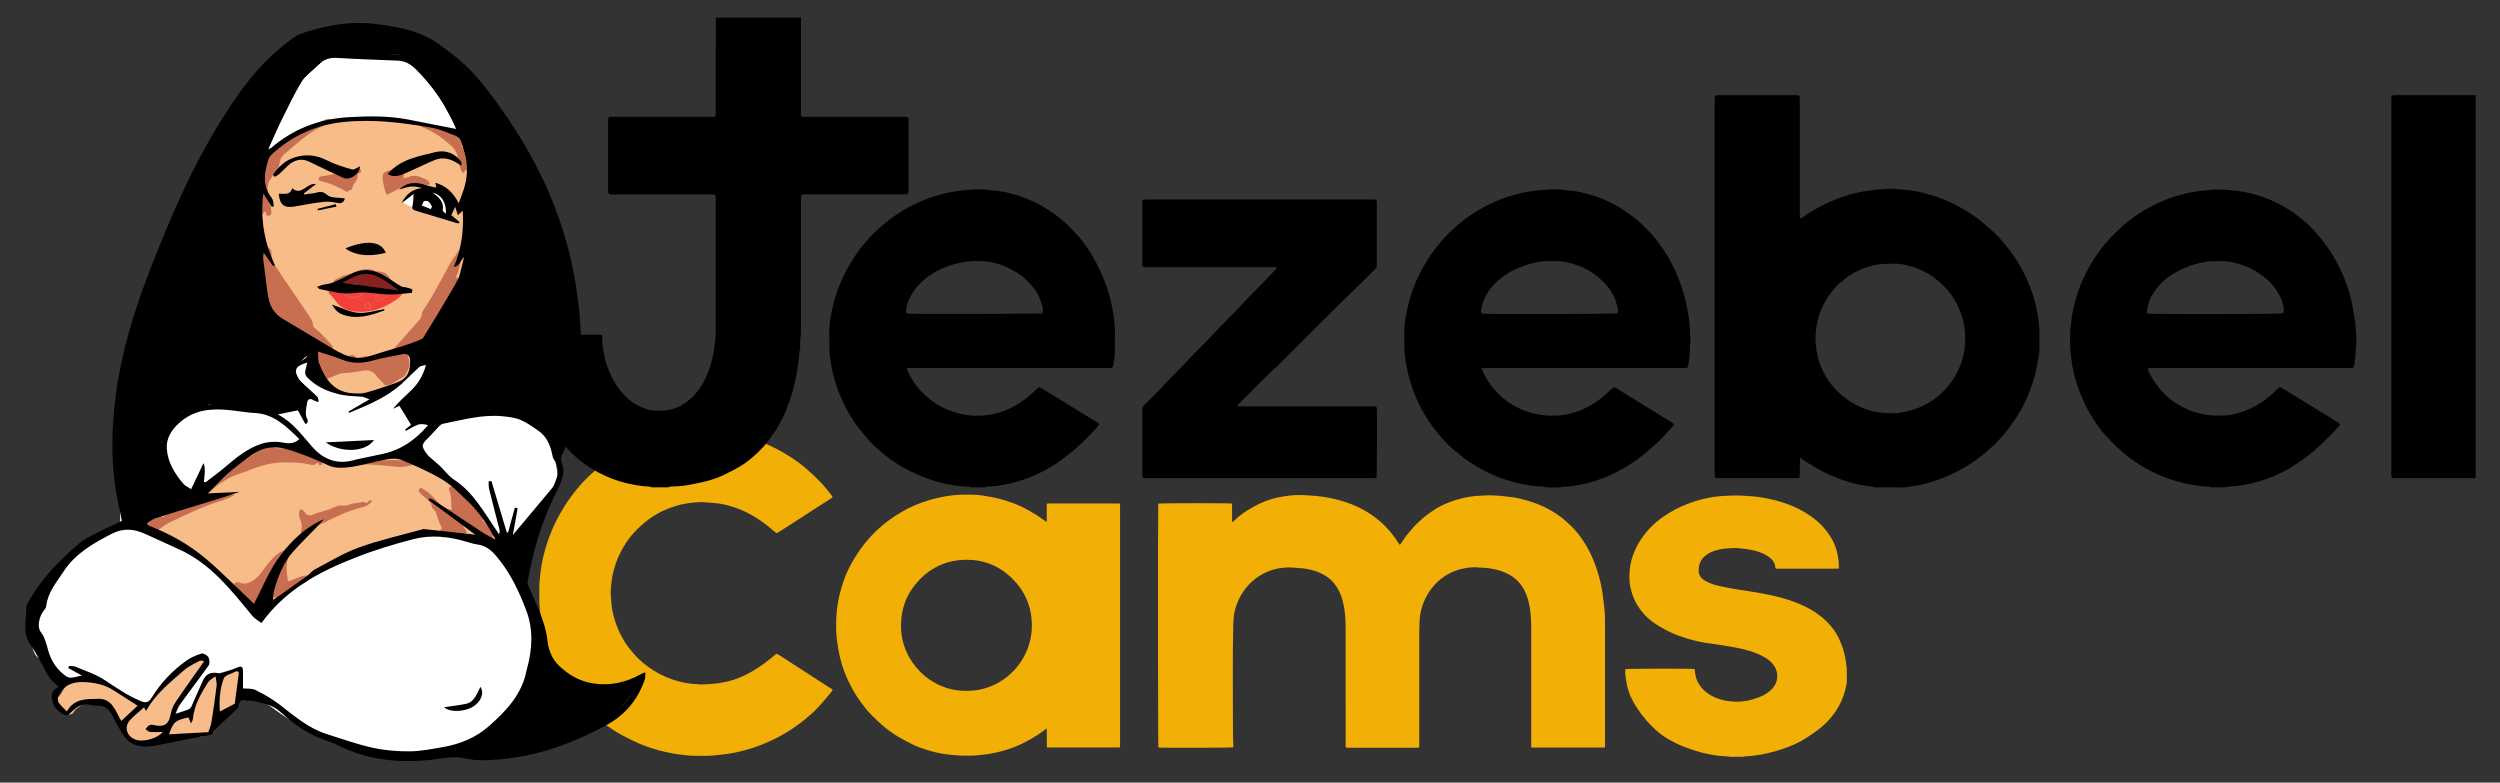 <?xml version="1.0" encoding="utf-8"?>
<!-- Generator: Adobe Illustrator 28.0.0, SVG Export Plug-In . SVG Version: 6.00 Build 0)  -->
<svg version="1.1" id="Layer_1" xmlns="http://www.w3.org/2000/svg" xmlns:xlink="http://www.w3.org/1999/xlink" x="0px" y="0px"
	 viewBox="0 0 443.31 138.77" style="enable-background:new 0 0 443.31 138.77;" xml:space="preserve">
<rect x="0" y="0" width="443.31" height="138.77" fill="#333333" stroke="none"/>
<style type="text/css">
	.st0{fill:#F2B007;}
	.st1{fill:#FFFFFF;}
	.st2{fill:#F8BC89;}
	.st3{fill:#F8BC8A;}
	.st4{fill:#FCF8F2;}
	.st5{fill:#FBF5ED;}
	.st6{fill:#C96F51;}
	.st7{fill:#F2403B;}
	.st8{fill:#882221;}
	.st9{fill:#F2433F;}
</style>
<g>
	<path class="st0" d="M95.64,103.34c0.02-0.07,0.06-0.13,0.06-0.2c0.14-2.69,0.74-5.28,1.65-7.8c0.71-1.97,1.65-3.84,2.77-5.61
		c0.66-1.05,1.4-2.05,2.18-3c0.77-0.93,1.59-1.81,2.48-2.63c1.34-1.23,2.77-2.36,4.31-3.32c1.27-0.8,2.59-1.5,3.98-2.09
		c1.6-0.68,3.24-1.24,4.95-1.61c0.92-0.2,1.85-0.33,2.78-0.49c1.77-0.29,3.56-0.23,5.34-0.2c0.77,0.01,1.55,0.13,2.32,0.25
		c0.92,0.14,1.84,0.3,2.74,0.52c0.92,0.22,1.82,0.5,2.72,0.8c0.73,0.24,1.45,0.52,2.14,0.84c0.87,0.4,1.72,0.83,2.56,1.29
		c0.65,0.36,1.28,0.76,1.9,1.17c0.93,0.62,1.84,1.28,2.67,2.04c0.7,0.64,1.41,1.26,2.06,1.94c0.83,0.85,1.59,1.77,2.3,2.73
		c0.03,0.05,0.05,0.1,0.1,0.2c-0.29,0.2-0.57,0.4-0.87,0.59c-0.5,0.32-1,0.63-1.49,0.95c-1.55,1-3.09,2-4.64,3
		c-0.88,0.57-1.77,1.13-2.66,1.7c-0.25,0.16-0.26,0.17-0.49-0.01c-0.39-0.31-0.75-0.64-1.14-0.96c-0.98-0.8-2.02-1.51-3.12-2.13
		c-1.02-0.58-2.09-1.05-3.21-1.41c-0.98-0.32-1.97-0.56-3-0.67c-0.57-0.06-1.15-0.1-1.72-0.14c-0.35-0.03-0.71-0.08-1.06-0.06
		c-1.55,0.07-3.08,0.25-4.56,0.73c-0.96,0.31-1.89,0.68-2.78,1.15c-0.9,0.48-1.75,1.03-2.53,1.69c-0.49,0.41-0.96,0.84-1.42,1.28
		c-0.92,0.89-1.69,1.91-2.34,3.01c-0.64,1.07-1.17,2.19-1.54,3.38c-0.33,1.04-0.57,2.09-0.67,3.18c-0.04,0.5-0.11,1.01-0.13,1.51
		c-0.01,0.3,0.04,0.61,0.06,0.92c0.03,0.39,0.04,0.78,0.08,1.16c0.07,0.86,0.25,1.7,0.48,2.53c0.34,1.25,0.85,2.43,1.48,3.56
		c0.46,0.84,0.99,1.63,1.63,2.35c0.37,0.42,0.71,0.86,1.11,1.24c1.17,1.11,2.45,2.07,3.89,2.81c1.38,0.71,2.82,1.22,4.33,1.52
		c0.73,0.14,1.46,0.25,2.21,0.26c0.25,0,0.49,0.06,0.74,0.06c0.95-0.02,1.91-0.07,2.85-0.19c1.01-0.13,2-0.34,2.97-0.65
		c1.31-0.42,2.54-1.03,3.71-1.75c1.26-0.77,2.43-1.66,3.56-2.62c0.1-0.08,0.21-0.15,0.34-0.24c0.12,0.06,0.25,0.12,0.37,0.19
		c1.18,0.76,2.36,1.53,3.54,2.29c1.78,1.15,3.55,2.29,5.33,3.44c0.23,0.15,0.46,0.29,0.71,0.45c-0.11,0.17-0.19,0.33-0.3,0.47
		c-0.55,0.66-1.1,1.32-1.67,1.97c-0.47,0.53-0.95,1.05-1.47,1.53c-1.52,1.41-3.16,2.66-4.94,3.72c-1.64,0.98-3.36,1.77-5.16,2.41
		c-1.64,0.58-3.32,1.02-5.04,1.28c-0.83,0.12-1.66,0.19-2.49,0.28c-1.26,0.14-2.53,0.06-3.79,0.06c-0.66,0-1.31-0.13-1.97-0.19
		c-1-0.09-1.98-0.29-2.96-0.51c-1.6-0.37-3.17-0.87-4.68-1.52c-0.95-0.41-1.87-0.9-2.8-1.38c-1.36-0.71-2.61-1.58-3.81-2.52
		c-0.61-0.48-1.18-1.01-1.77-1.52c-0.26-0.23-0.52-0.45-0.76-0.69c-1.55-1.61-2.97-3.33-4.14-5.24c-0.63-1.03-1.2-2.09-1.71-3.18
		c-0.88-1.89-1.54-3.86-1.95-5.91c-0.19-0.92-0.33-1.85-0.48-2.79c-0.06-0.37-0.06-0.75-0.09-1.13c-0.01-0.1-0.04-0.2-0.06-0.3
		C95.64,105.85,95.64,104.59,95.64,103.34z"/>
	<path class="st0" d="M306.71,134.2c-0.07-0.02-0.13-0.06-0.2-0.06c-1.59-0.03-3.14-0.3-4.68-0.67c-0.78-0.19-1.54-0.45-2.3-0.71
		c-1.09-0.38-2.16-0.84-3.18-1.4c-0.96-0.52-1.86-1.12-2.67-1.85c-1.32-1.17-2.43-2.51-3.4-3.97c-0.81-1.22-1.44-2.53-1.76-3.96
		c-0.12-0.55-0.17-1.12-0.27-1.67c-0.07-0.42-0.08-0.84-0.05-1.26c0.27-0.09,11.86-0.11,12.29-0.03c0.04,0.29,0.06,0.59,0.11,0.89
		c0.15,0.92,0.53,1.73,1.13,2.44c0.92,1.09,2.12,1.7,3.46,2.1c0.69,0.2,1.4,0.3,2.12,0.35c1.6,0.13,3.12-0.2,4.6-0.76
		c0.92-0.35,1.77-0.85,2.43-1.61c0.49-0.56,0.77-1.19,0.81-1.95c0.06-1.04-0.35-1.89-1.04-2.62c-0.38-0.4-0.84-0.72-1.33-0.99
		c-0.92-0.5-1.89-0.87-2.89-1.15c-1.36-0.39-2.76-0.62-4.16-0.85c-1.15-0.19-2.31-0.33-3.46-0.51c-1.26-0.21-2.49-0.53-3.71-0.93
		c-1.04-0.34-2.07-0.74-3.04-1.26c-1.09-0.57-2.15-1.19-3.09-1.99c-0.61-0.52-1.15-1.12-1.62-1.77c-0.84-1.16-1.39-2.44-1.69-3.83
		c-0.21-1-0.22-2.02-0.14-3.03c0.1-1.27,0.45-2.48,0.97-3.64c0.5-1.12,1.15-2.14,1.93-3.08c1.14-1.39,2.52-2.51,4.05-3.45
		c1.38-0.85,2.85-1.52,4.4-2.02c1.21-0.4,2.46-0.68,3.72-0.87c0.57-0.08,1.15-0.13,1.72-0.16c0.75-0.04,1.51-0.08,2.26-0.07
		c0.81,0.01,1.62,0.08,2.43,0.13c1.17,0.07,2.32,0.26,3.46,0.51c1.36,0.3,2.69,0.71,3.98,1.26c1.19,0.51,2.31,1.14,3.36,1.89
		c0.78,0.56,1.5,1.18,2.13,1.91c0.58,0.66,1.09,1.36,1.51,2.13c0.46,0.83,0.76,1.73,0.95,2.66c0.13,0.68,0.23,1.37,0.22,2.07
		c0,0.12,0,0.23,0,0.39c-0.14,0.01-0.26,0.03-0.37,0.03c-3.5,0-7,0-10.5,0c-0.31,0-0.37-0.02-0.39-0.28
		c-0.1-0.89-0.64-1.48-1.34-1.94c-0.71-0.47-1.49-0.76-2.31-0.97c-0.96-0.24-1.94-0.36-2.93-0.45c-0.66-0.06-1.3,0-1.94,0.04
		c-1.04,0.07-2.06,0.27-3.01,0.74c-0.58,0.29-1.12,0.66-1.5,1.21c-0.32,0.46-0.5,0.96-0.55,1.51c-0.02,0.23-0.04,0.47-0.01,0.7
		c0.09,0.78,0.57,1.27,1.22,1.63c0.92,0.52,1.93,0.78,2.94,0.99c0.85,0.18,1.71,0.33,2.57,0.48c0.96,0.16,1.93,0.3,2.9,0.45
		c1.91,0.3,3.81,0.69,5.67,1.23c1.21,0.35,2.38,0.8,3.51,1.34c1.13,0.54,2.19,1.21,3.15,2.02c0.98,0.82,1.82,1.76,2.47,2.85
		c0.33,0.56,0.59,1.16,0.84,1.76c0.43,1.02,0.65,2.09,0.84,3.18c0.05,0.28,0.06,0.56,0.09,0.84c0.01,0.07,0.04,0.13,0.06,0.2
		c0,0.9,0,1.8,0,2.7c-0.03,0.15-0.06,0.29-0.09,0.44c-0.47,2.55-1.67,4.72-3.48,6.56c-0.68,0.69-1.43,1.3-2.23,1.85
		c-0.72,0.49-1.44,0.99-2.2,1.42c-1.43,0.81-2.98,1.37-4.56,1.83c-1.83,0.53-3.68,0.89-5.59,0.96c-0.08,0-0.15,0.04-0.23,0.06
		C308.32,134.2,307.52,134.2,306.71,134.2z"/>
	<path class="st0" d="M284.58,132.55c-4.38,0-8.69,0-13.04,0c-0.01-0.18-0.02-0.34-0.02-0.5c0-6.67,0-13.34,0-20.01
		c0-0.48,0.02-0.97,0-1.45c-0.06-1.34-0.14-2.68-0.49-3.99c-0.27-0.99-0.63-1.93-1.23-2.77c-0.59-0.82-1.32-1.47-2.2-1.96
		c-1.09-0.6-2.27-0.92-3.5-1.09c-0.63-0.09-1.26-0.15-1.9-0.14c-0.19,0-0.37-0.06-0.56-0.06c-1.78,0.03-3.46,0.42-5.01,1.32
		c-0.9,0.52-1.69,1.18-2.37,1.95c-0.81,0.92-1.43,1.96-1.87,3.11c-0.36,0.95-0.6,1.94-0.65,2.96c-0.03,0.74-0.07,1.49-0.07,2.23
		c-0.01,6.62,0,13.24,0,19.87c0,0.16,0,0.33,0,0.46c-0.04,0.04-0.05,0.05-0.06,0.06c-0.01,0.01-0.02,0.02-0.03,0.02
		c-0.06,0.01-0.12,0.03-0.17,0.03c-4.2,0-8.4,0-12.59,0c-0.05,0-0.09-0.02-0.16-0.03c-0.01-0.09-0.03-0.18-0.04-0.27
		c-0.01-0.11,0-0.21,0-0.32c0-6.95,0.01-13.91-0.01-20.86c0-1.47-0.12-2.94-0.47-4.38c-0.33-1.32-0.88-2.52-1.79-3.54
		c-0.52-0.58-1.16-1.04-1.85-1.4c-1.05-0.54-2.18-0.83-3.34-0.99c-0.66-0.09-1.32-0.09-1.97-0.16c-0.56-0.05-1.11-0.01-1.66,0.04
		c-0.54,0.04-1.08,0.15-1.6,0.29c-1.58,0.45-2.98,1.23-4.17,2.39c-1.14,1.11-1.96,2.42-2.49,3.91c-0.27,0.75-0.46,1.51-0.51,2.31
		c-0.03,0.4-0.06,0.8-0.07,1.2c-0.15,6.11-0.04,12.22-0.06,18.33c0,1.01,0.04,2.03,0.06,3.04c0,0.13,0,0.25,0,0.37
		c-0.3,0.09-12.91,0.11-13.28,0.03c-0.08-0.26-0.09-42.88-0.02-43.25c0.25-0.08,12.64-0.1,13.08-0.01c0.02,0.54,0.01,1.09,0.01,1.64
		c0,0.54,0,1.09,0,1.68c0.09-0.06,0.15-0.08,0.19-0.12c1.04-1.05,2.25-1.87,3.53-2.59c1.35-0.76,2.77-1.33,4.28-1.67
		c0.68-0.15,1.37-0.24,2.06-0.34c1.14-0.16,2.29-0.11,3.43-0.05c1.84,0.09,3.66,0.34,5.44,0.83c1.59,0.44,3.12,1.02,4.56,1.84
		c1.02,0.58,1.96,1.26,2.85,2.03c1.27,1.1,2.31,2.39,3.2,3.81c0.05,0.09,0.12,0.17,0.21,0.28c0.08-0.1,0.15-0.18,0.2-0.26
		c0.54-0.88,1.17-1.69,1.84-2.46c0.66-0.76,1.37-1.46,2.14-2.11c0.72-0.61,1.5-1.15,2.3-1.64c0.8-0.49,1.65-0.87,2.53-1.19
		c1.14-0.42,2.32-0.72,3.53-0.91c0.57-0.09,1.15-0.13,1.72-0.16c0.65-0.04,1.3-0.08,1.94-0.07c0.65,0.01,1.29,0.07,1.94,0.13
		c0.61,0.06,1.22,0.13,1.82,0.21c0.93,0.13,1.83,0.35,2.73,0.62c1.18,0.36,2.33,0.78,3.42,1.36c1.19,0.63,2.33,1.34,3.33,2.27
		c0.5,0.47,1.02,0.92,1.48,1.42c0.8,0.87,1.48,1.83,2.09,2.85c0.86,1.44,1.51,2.97,2.01,4.56c0.42,1.32,0.74,2.66,0.93,4.03
		c0.11,0.79,0.19,1.59,0.29,2.38c0.13,1,0.14,2,0.14,3c0,7.14,0,14.28,0,21.43C284.58,132.22,284.58,132.37,284.58,132.55z"/>
	<path class="st0" d="M185.61,129.16c-0.96,0.75-1.89,1.35-2.85,1.9c-1.03,0.58-2.08,1.12-3.19,1.52c-1.33,0.49-2.7,0.86-4.1,1.1
		c-0.67,0.11-1.36,0.16-2.03,0.24c-1.02,0.13-2.05,0.08-3.08,0.06c-0.86-0.02-1.72-0.11-2.57-0.23c-1.31-0.17-2.6-0.49-3.85-0.91
		c-0.66-0.22-1.32-0.45-1.95-0.75c-0.9-0.43-1.78-0.92-2.66-1.42c-1.03-0.58-1.98-1.3-2.87-2.06c-0.67-0.57-1.3-1.21-1.93-1.83
		c-0.74-0.73-1.37-1.56-1.98-2.4c-0.92-1.27-1.67-2.63-2.32-4.05c-0.57-1.24-0.98-2.53-1.3-3.85c-0.23-0.96-0.38-1.94-0.51-2.92
		c-0.19-1.41-0.18-2.83-0.11-4.24c0.08-1.68,0.38-3.35,0.86-4.97c0.39-1.34,0.87-2.65,1.52-3.89c0.72-1.38,1.56-2.69,2.52-3.93
		c0.76-0.97,1.6-1.87,2.5-2.7c1.22-1.12,2.56-2.09,3.98-2.94c1.57-0.94,3.24-1.66,4.99-2.18c1.17-0.35,2.35-0.6,3.56-0.79
		c1.55-0.24,3.11-0.24,4.66-0.18c0.9,0.03,1.8,0.2,2.69,0.36c1.25,0.21,2.46,0.57,3.66,0.97c1.17,0.39,2.26,0.95,3.34,1.54
		c0.87,0.48,1.7,1.02,2.51,1.6c0.14,0.1,0.28,0.21,0.47,0.35c0.08-0.38,0.03-0.73,0.04-1.08c0.01-0.35,0-0.71,0-1.06
		c0-0.35,0-0.71,0-1.03c0.04-0.04,0.05-0.05,0.06-0.06c0.01-0.01,0.02-0.02,0.03-0.02c0.05-0.01,0.09-0.03,0.14-0.03
		c4.19,0,8.37,0,12.56,0c0.05,0,0.09,0.02,0.13,0.02c0.02,0.02,0.02,0.02,0.03,0.03c0.01,0.01,0.02,0.02,0.02,0.03
		c0.01,0.05,0.03,0.09,0.03,0.14c0,14.27,0,28.54,0,42.81c0,0.05-0.01,0.09-0.02,0.14c0,0.02-0.02,0.04-0.05,0.09
		c-4.28,0-8.57,0-12.91,0C185.61,131.43,185.61,130.34,185.61,129.16z M171.31,122.5c6.44,0.13,11.81-5.3,11.66-11.85
		c-0.07-3.16-1.24-5.85-3.49-8.07c-2.25-2.22-4.98-3.33-8.1-3.32c-3.25,0.01-6.08,1.2-8.36,3.57c-2.23,2.32-3.28,5.09-3.25,8.31
		C159.84,117.33,165.07,122.58,171.31,122.5z"/>
</g>
<g>
	<path class="st1" d="M33.51,55.11c9.53,2.13,19.2,4.34,28.89,6.44c4.8,1.04,9.63,1.94,14.48,2.73c2.07,0.33,4.21,0.21,6.32,0.27
		c3.8,0.1,7.6,0.21,11.4,0.26c0.86,0.01,1.11,0.33,1.24,1.12c1,6.11,2.07,12.21,3.07,18.32c0.09,0.58-0.03,1.33-0.36,1.82
		c-1.57,2.36-3.16,4.73-4.92,6.96c-0.7,0.89-1.79,1.54-2.8,2.14c-0.94,0.56-1.03,1.1-0.63,2.08c1.3,3.19,2.57,6.41,3.68,9.67
		c0.49,1.44,0.71,3.01,0.81,4.54c0.41,5.91,0.72,11.83,1.09,17.74c0.04,0.64-0.34,0.74-0.8,0.84c-3.91,0.84-7.82,1.67-11.73,2.51
		c-1.03,0.22-2.09,0.34-3.08,0.67c-2.45,0.81-4.92,0.56-7.41,0.31c-3.5-0.35-7-0.65-10.5-1c-0.51-0.05-1.04-0.2-1.5-0.41
		c-3.19-1.52-6.41-2.98-9.53-4.63c-1.63-0.86-2.98-2.21-4.61-3.08c-1.36-0.72-2.93-1.08-4.42-1.56c-0.17-0.06-0.46,0.12-0.65,0.25
		c-0.65,0.41-1.3,0.82-1.91,1.29c-3.38,2.6-7.15,4.45-11.15,5.93c-0.57,0.21-0.94,0.21-1.41-0.19c-0.79-0.68-1.69-1.25-2.47-1.94
		c-2.25-1.97-4.89-3.3-7.47-4.79c-3.57-2.05-7.03-4.3-10.34-6.73c-0.82-0.6-1.26-2.22-1.21-3.33c0.12-2.32,0.68-4.62,1.11-6.92
		c0.09-0.48,0.34-0.98,0.66-1.35c2.06-2.36,4.15-4.69,6.26-7c0.44-0.48,0.97-0.9,1.52-1.25c1.83-1.16,3.71-2.24,5.52-3.42
		c0.33-0.22,0.66-0.74,0.65-1.11c-0.08-6.89-0.18-13.78-0.34-20.68c-0.02-1.02,0.17-1.81,0.87-2.62c3.6-4.19,7.13-8.44,10.69-12.67
		C32.84,55.96,33.12,55.59,33.51,55.11z"/>
	<path class="st1" d="M94.4,51.95c-17.61-6.88-34.94-13.66-52.36-20.47c0.18-0.39,0.32-0.73,0.49-1.06c1.66-3.26,3.36-6.5,4.98-9.78
		c0.8-1.63,1.79-3.09,3.08-4.39c2.2-2.23,4.28-4.57,6.45-6.83c0.3-0.32,0.8-0.61,1.23-0.63c4.81-0.26,9.63-0.46,14.44-0.71
		c0.63-0.03,1.01,0.15,1.38,0.67c4.34,6.1,8.71,12.18,13.07,18.28c0.26,0.36,0.47,0.77,0.59,1.2c2.17,7.58,4.32,15.16,6.48,22.75
		C94.29,51.16,94.3,51.37,94.4,51.95z"/>
</g>
<g>
	<path class="st2" d="M87.22,41.33c-0.11-1.48-0.38-2.93-0.75-4.38c-0.32-1.24-1.4-1.81-2.48-1.15c-0.83,0.51-1.51,1.12-1.29,2.25
		c0.03,0.13,0.08,0.32-0.21,0.52c0.16-0.86-0.14-1.27-0.97-1.21c-0.23,0.02-0.26-0.28-0.38-0.46c0.22-0.21,0.55-0.31,0.67-0.62
		c0.51-1.29,1.13-2.57,1.26-3.94c0.23-2.39,0.06-4.77-0.85-7.06c-0.24-0.6-0.55-0.99-1.12-1.26c-2.61-1.21-5.35-1.9-8.22-2.09
		c-1.5-0.1-2.98-0.49-4.5-0.44c-0.31,0.01-0.59-0.15-0.79-0.41H62c-0.16,0.4-0.5,0.44-0.86,0.41c-1.18-0.07-2.31,0.26-3.44,0.53
		c-3.12,0.73-5.95,2.12-8.44,4.16c-0.71,0.58-1.67,1.12-1.89,1.99c-0.5,1.91-1.23,3.86-0.25,5.89c-1.16,0.45-0.7,1.53-0.96,2.35
		c0.01-1.14-0.88-1.62-1.57-2.21c-0.54-0.46-1.83-0.15-2.28,0.39c-0.31,0.37-0.09,0.82-0.24,1.2c-0.76,1.97-0.63,4.03-0.56,6.07
		c0.04,1.14,0.24,2.38,1.11,3.16C43.7,46,44.96,46.78,46.38,47c0.44,2.61,0.7,5.22,1.38,7.76c0.07,0.26,0.22,0.53,0.4,0.72
		c0.73,0.79,1.45,1.59,2.44,2.07c0.81,0.39,1.55,0.88,2.31,1.36c2.09,1.31,4.19,2.6,6.39,3.96c-1.09-0.02-1.93-0.88-2.98-0.55
		c-0.55,1.05-0.39,2.1,0.08,3.1c0.94,2.01,2,3.91,4.12,4.67c0.02,0,0.04-0.01,0.06-0.01c1.58-0.03,3.16-0.36,4.72,0.07
		c0.12,0.03,0.23,0.08,0.34,0.13c1.03-0.28,2.06-0.57,3.06-0.93c0.58-0.21,1.16-0.41,1.72-0.66c0.13-0.14,0.29-0.26,0.47-0.34
		c0.15-0.07,0.29-0.14,0.42-0.22c0.41-0.77,0.89-1.47,1.7-1.9c0.13-0.88,0.27-1.77,0.15-2.66c-0.08-0.62-0.42-0.86-1.07-0.9
		c-0.29-0.02-0.57-0.03-0.96-0.05c0.33-0.44,0.75-0.46,1.08-0.53c1.27-0.26,2.38-0.85,3.45-1.56c0.54-0.36,1.1-0.71,1.69-0.99
		c2.74-1.3,3.65-3.78,3.85-6.52c0.12-1.65,0.49-3.18,1.01-4.79c0.43,0.34,0.81,0.21,1.2,0.01c0.79-0.42,1.59-0.83,2.31-1.37
		c0.22-0.17,0.44-0.32,0.56-0.58C87.03,44.71,87.34,43.05,87.22,41.33z M57.35,35.55c-0.78,0.32-1.62,0.1-2.43,0.34
		c-0.88,0.26-1.83,0.25-2.7,0.53c-0.53,0.17-0.95-0.04-1.39-0.12c-0.49-0.08-0.39-0.65-0.65-1.07c0.8-0.13,1.52-0.21,2.18-0.64
		c0.25-0.16,0.85-0.01,1.18,0.34c0.38,0.39,0.8,0.41,1.32,0.26c0.72-0.21,1.46-0.32,2.23-0.48c0.15,0.21,0.31,0.43,0.45,0.63
		C57.54,35.49,57.43,35.51,57.35,35.55z M61.58,31.51c-2.16-0.89-4.46-1.48-6.38-3.1c0.98-0.02,1.72,0.2,2.5,0.69
		c0.91,0.58,1.96,0.96,3.03,1.2c0.62,0.14,1.29,0.16,1.8,0.79C62.1,31.07,61.88,31.38,61.58,31.51z M62.63,44.32
		c0.26-0.32,0.65-0.38,0.99-0.43c0.61-0.09,1.23-0.13,1.83-0.17c0.72-0.05,1.39,0.41,1.95,0.98C65.56,45.34,63.91,45.21,62.63,44.32
		z M73.55,29.63c-1.12,0.61-2.27,1.24-3.56,1.43c-0.22-0.4-0.01-0.59,0.23-0.74c0.58-0.37,1.18-0.68,1.83-0.94
		c1.72-0.68,3.48-1.26,5.27-1.71c0.56-0.14,1.06-0.18,1.67,0.28C76.89,27.9,75.22,28.71,73.55,29.63z M82.61,45.47
		c-0.33,0.06-0.59,0.1-0.94-0.12c0.3-1.48,0.73-2.97,0.73-4.53C82.76,41.53,82.82,43.77,82.61,45.47z"/>
	<path class="st2" d="M87.44,94.42c-0.68-0.65-0.77-1.61-1.34-2.32c-1.59-1.97-3.3-3.83-5.13-5.57c-1.16-1.1-2.44-2.01-3.85-2.76
		c-1.31-0.7-2.68-1.26-4.05-1.8c-1.2-0.47-2.38-1.03-3.74-0.92c-1.17,0.09-2.25,0.57-3.4,0.77c-1.41,0.25-2.8,0.67-4.22,0.87
		c-1.29,0.18-2.5-0.12-3.72-0.74c-2.41-1.24-4.94-2.19-7.61-2.77c-2.4-0.53-4.37,0.16-6.23,1.59c-0.66,0.51-1.16,1.21-1.86,1.65
		c-1.88,1.16-3.35,2.77-4.86,4.34c-0.24,0.25-0.46,0.47-0.52,0.86c-0.07,0.5,0.44,0.55,0.57,0.89c-0.58,0.4-1.25,0.45-1.86,0.65
		c-1.82,0.62-3.64,1.22-5.47,1.81c-0.98,0.31-1.98,0.56-2.95,0.88c-0.61,0.2-0.97,0.69-1.02,1.32c-0.05,0.67,0.56,0.8,1,1.04
		c0.06,0.03,0.14,0.02,0.2,0.05c1.34,0.54,2.66,1.14,3.9,1.89c2.4,1.44,4.66,3.06,6.84,4.82c1.4,1.13,2.86,2.21,3.86,3.73
		c0.75,1.14,1.76,2.02,2.64,3.02c0.69,0.77,1.05,0.7,1.5-0.26c0.32-0.68,0.59-1.39,0.84-2.1c0.69-1.93,1.57-3.78,2.66-5.51
		c0.29-0.47,0.52-1.08,1.16-1.26c0.02-0.17,0.05-0.33,0.24-0.39c0.03-0.11,0.1-0.18,0.21-0.2c0.03-0.05,0.07-0.1,0.1-0.15
		c0.13,0.14-0.01,0.13-0.09,0.16c-0.01,0.12-0.07,0.2-0.2,0.22c0.02,0.18-0.02,0.33-0.2,0.42c-0.58,1.29-1.15,2.59-1.75,3.88
		c-0.51,1.1-1,2.2-1.15,3.42c-0.04,0.29-0.05,0.57,0.23,0.75c0.25,0.16,0.54,0.16,0.77-0.03c0.27-0.22,0.62-0.33,0.87-0.55
		c0.28-0.25,0.61-0.33,0.95-0.42c0.84-0.99,1.85-1.8,3.03-2.34c0.06-0.03,0.12-0.06,0.17-0.08c0.04-0.1,0.08-0.19,0.13-0.27
		c0.24-0.41,0.71-0.8,1.18-0.91c0.25-0.06,0.5-0.1,0.76-0.15c0.35-0.3,0.71-0.6,1.15-0.8c1.87-0.89,3.73-1.8,5.55-2.78
		c1.07-0.58,2.16-1.05,3.31-1.38c2.34-0.66,4.71-1.22,7.05-1.86c1.33-0.37,2.7-0.44,4.05-0.65c0.3-0.05,0.61-0.03,0.91,0.13
		c0.78,0.43,1.63,0.51,2.5,0.49c0.44-0.01,0.89,0.1,1.32,0.13c0.81,0.05,1.59,0.52,2.38,0.22c0.25-0.28,0.06-0.63,0.22-0.91
		c0.46,0.36,0.85,0.7,1.27,1c0.79,0.56,1.63,0.83,2.58,0.39v-0.63C87.94,95.08,87.73,94.7,87.44,94.42z"/>
	<path class="st3" d="M42.95,119.65c0.01-0.62-0.24-0.85-0.83-0.73c-1,0.21-2.04,0.35-2.76,1.19c-0.92-0.74-1.11-0.73-1.94,0.07
		c-0.37,0.36-0.71,0.74-0.99,1.19c-0.96,1.5-1.54,3.16-2.18,4.81c-0.1,0.25-0.12,0.55-0.44,0.65c-0.9,0.28-1.8,0.56-2.77,0.86
		c0.12-1.15,0.54-2.08,1.07-2.97c1.37-2.29,3.04-4.36,4.7-6.43c0.5-0.62,0.48-0.87-0.15-1.33c-0.16-0.12-0.34-0.23-0.53-0.36
		c-0.9,0.46-1.79,0.9-2.65,1.4c-1.1,0.64-1.89,1.61-2.82,2.43c-1.41,1.26-2.87,2.51-3.89,4.16c-0.23,0.37-0.48,0.79-1.06,0.75
		c-0.3-0.57-0.82-0.83-1.42-1.07c-0.85-0.35-1.8-0.64-2.44-1.32c-0.94-1-2.24-1.32-3.31-2.05c-0.11-0.07-0.26-0.13-0.39-0.12
		c-1.25,0.1-2.46-0.24-3.7-0.24c-1.48,0-2.56,0.65-3.32,1.91c-0.26,0.44-0.45,0.94-0.9,1.24c-0.22,1.44,0.9,2.08,1.74,2.84
		c0.29,0.26,0.83,0.22,1.08-0.24c0.37-0.69,1.07-0.94,1.65-1.36c0.5-0.36,1.12,0.02,1.67-0.19c0.22-0.08,0.49,0.01,0.71-0.06
		c0.6-0.18,1.26-0.38,1.77,0.01c0.86,0.66,1.79,1.36,2.1,2.47c0.21,0.73,0.55,1.24,1.2,1.54c0.12,1.53,1.06,2.49,2.15,3.34h2.28
		c1-0.46,2.15-0.58,3-1.44c0.28,0.63,0.65,0.62,1.16,0.52c1.04-0.21,2.04-0.59,3.13-0.56c0.65,0.02,1.29,0.01,1.93,0.07
		c0.57-0.42,1.31-0.64,2.1-0.75c0.32-0.95,0.47-1.9,0.48-2.89c0.01-0.79,0.01-0.79,0.37-1.46c0.11,1.49,0.39,1.61,1.68,0.81
		c0.44-0.27,0.89-0.58,1.38-0.7c0.63-0.16,0.75-0.52,0.7-1.07c-0.08-0.81,0.09-1.6,0.28-2.36
		C43.01,121.38,42.94,120.52,42.95,119.65z"/>
	<path class="st4" d="M78.99,27.95c-2.1-0.05-3.77,0.76-5.44,1.68c-1.12,0.61-2.27,1.24-3.56,1.43c-0.22-0.4-0.01-0.59,0.23-0.74
		c0.58-0.37,1.18-0.68,1.83-0.94c1.72-0.68,3.48-1.26,5.27-1.71C77.87,27.53,78.38,27.5,78.99,27.95z"/>
	<path class="st5" d="M82.61,45.47c-0.33,0.06-0.59,0.1-0.94-0.12c0.3-1.48,0.73-2.97,0.73-4.53
		C82.76,41.53,82.82,43.77,82.61,45.47z"/>
</g>
<g>
	<path class="st6" d="M68.23,68.32c-0.42-0.68-1.11-1.06-1.52-1.72c-0.51-0.81-1.41-0.99-2.2-0.89c-1.14,0.15-2.27,0.41-3.44,0.44
		c-0.78,0.02-1.53,0.41-2.27,0.71c-0.35,0.14-0.71,0.28-1.08,0.38c-0.35,0.1-0.71,0.09-0.93-0.27c-0.19-0.32-0.08-0.6,0.16-0.85
		c0.07-0.07,0.15-0.14,0.1-0.28c-0.27-0.39-0.69-0.19-1.05-0.2c-0.35-0.01-0.73,0.03-0.89-0.37c-0.17-0.41,0.15-0.64,0.4-0.88
		c0.17-0.17,0.36-0.32,0.57-0.52c-0.32-0.41-0.84-0.33-1.17-0.6c-0.24-0.2-0.54-0.32-0.52-0.72c0.02-0.38,0.29-0.53,0.57-0.68
		c0.61-0.33,1.26-0.25,1.93-0.19c-1-0.73-1.59-2.05-3.02-2.12c-0.45-0.02-0.87-0.04-1.24-0.36c-0.05-0.04-0.26,0.11-0.31-0.09
		c-0.15-0.73-0.81-0.9-1.32-1.23c-0.88-0.58-1.56-1.38-2.27-2.14c-0.36-0.38-0.68-0.8-1.04-1.17c-0.29-0.3-0.46-0.66-0.33-1.04
		c0.23-0.71,0.02-1.37-0.13-2.04c-0.31-1.36-0.64-2.71-0.98-4.07c-0.26-1.05-0.58-2.09,0.19-3.09c0.1-0.12,0.05-0.34,0.2-0.47
		c0.91-0.13,1.48,0.15,1.5,1.05c0.04,1.41,0.78,2.42,1.5,3.49c1.64,2.42,3.29,4.84,4.93,7.26c0.41,0.6,0.88,1.17,0.94,1.96
		c0.03,0.39,0.35,0.6,0.62,0.81c0.93,0.74,1.69,1.65,2.49,2.52c0.41,0.44,0.6,0.83,0.03,1.26c0.41,0.46,0.89,0.24,1.32,0.27
		c0.84,0.05,0.89,0.09,0.82,1.03c0.68,0.12,1.1-0.56,1.73-0.57c0.37,0.01,0.47,0.38,0.71,0.55c0.08,0.01,0.15,0.03,0.21,0.01
		c0.68-0.27,1.38-0.34,2.12-0.37c1.1-0.05,2.18-0.29,3.27-0.47c0.23-0.04,0.43-0.17,0.6-0.37c1.57-1.79,3.16-3.57,4.76-5.35
		c0.36-0.4,0.66-0.8,0.63-1.37c-0.01-0.19,0.08-0.33,0.18-0.48c1.86-2.71,3.31-5.65,4.89-8.52c0.35-0.64,0.89-1.16,1.22-1.82
		c0.17-0.34,0.53-0.48,0.89-0.3c0.41,0.21,0.35,0.58,0.14,0.9c-0.73,1.17-0.59,2.63-1.33,3.77c0.84,0.49,1.31-0.36,1.95-0.43
		c0.25,0.26,0.1,0.47-0.06,0.65c-0.49,0.55-0.59,1.41-1.39,1.74c-0.25,0.1-0.38,0.89-0.35,1.35c-0.86,0.31-0.95,1.04-0.93,1.84
		c0.11,0.25,0.48,0.28,0.53,0.62c-0.01,0.05,0.01,0.13-0.03,0.18c-0.7,1.16-1.38,2.35-2.24,3.4c-0.44,0.54-0.47,0.52-1.24,0.28
		c-0.27,0.17-0.46,0.41-0.64,0.67c-0.12,0.17-0.28,0.39-0.49,0.34c-0.69-0.16-1,0.36-1.36,0.76c-0.72,0.8-1.59,1.27-2.67,1.33
		c-0.17,0.01-0.3,0.15-0.36,0.33c0.11,0.35,0.56,0.26,0.7,0.51c0.15,0.22,0.04,0.47,0.12,0.64c0.53,1.14,0.15,2.13-0.45,3.09
		c-0.09,0.14-0.18,0.33-0.32,0.39c-1.03,0.45-1.82,1.41-3.03,1.47C68.48,68.27,68.41,68.29,68.23,68.32z"/>
	<path class="st6" d="M45.71,107.08c-0.89,0.49-1.67,0.62-2.2-0.13c-0.4-0.57-1.3-0.98-0.79-1.92c-0.4-0.19-0.85,0.01-1.15-0.46
		c0-0.33,0-0.74,0-1.13c0.39-0.31,0.77-0.18,1.12-0.06c0.72,0.24,1.34,0.06,1.97-0.3c0.84-0.48,1.44-1.19,1.98-1.96
		c0.53-0.74,1.06-1.46,1.7-2.11c0.49-0.5,0.98-1,1.66-1.22c0.44-0.15,0.68-0.58,1.06-0.81c0.56,0.5,0.61,0.83,0.27,1.5
		c-0.75,1.49-0.52,3.01-0.27,4.58c1.27-0.21,2.21-1.11,3.45-0.99c0.23,0.64,0.05,1.07-0.52,1.3c-1.03,0.42-1.94,1.02-2.76,1.77
		c-0.8,0.72-1.81,0.75-2.79,0.84c-0.55,0.05-0.71-0.48-0.84-0.9c-0.08-0.25-0.01-0.55-0.01-0.89c-0.41,0.07-0.68,0.32-0.64,0.59
		c0.14,0.97-0.46,1.83-0.24,2.8C46.18,107.81,45.86,107.7,45.71,107.08z"/>
	<path class="st6" d="M74.63,86.5c1.2,0.56,2.07,1.47,2.89,2.41c0.7,0.79,1.49,1.33,2.59,1.51c-0.18-1.14,0.03-2.31-0.43-3.43
		c-0.2-0.49,0.12-0.81,0.65-0.72c1.07,0.18,1.99,0.58,2.42,1.71c0.34,0.89,1.06,1.48,1.78,2c0.83,0.6,1.44,1.23,1.02,2.32
		c0.95,0.72,1.33,1.76,2,2.54c-0.47,0.98-0.61,1.02-1.36,0.52c-0.17-0.11-0.37-0.28-0.55-0.26c-0.83,0.07-1.25-0.52-1.72-1.02
		c-0.5-0.54-1.08-0.95-1.76-1.29c-0.19,0.69,0.39,1.02,0.56,1.4c0.02,0.46-0.3,0.66-0.34,1.02c-0.37-0.15-0.71-0.3-1.05-0.43
		c-0.29-0.11-0.59-0.23-0.9-0.06c-0.37,0.21-0.72,0.22-1.07-0.02c-0.23-0.15-0.48-0.09-0.7,0.01c-0.34,0.15-0.6,0.02-0.87-0.16
		c-0.04-0.43,0.39-0.54,0.58-0.9c-0.41-0.72-0.67-1.54-0.93-2.37c-0.13-0.4-0.26-0.8-0.63-1.06c-0.08-0.06-0.2-0.15-0.2-0.23
		c-0.1-1.09-1.01-1.51-1.68-2.13c-0.2-0.19-0.41-0.39-0.58-0.6C74.14,86.95,74.28,86.72,74.63,86.5z"/>
	<path class="st6" d="M57.09,81.67c0.08,0.42,0.14,0.77-0.34,0.87c-0.29-0.03-0.1-0.41-0.4-0.46c-0.05,0.01-0.17,0.01-0.23,0.08
		c-0.3,0.32-0.66,0.35-1.05,0.25c-1.38-0.36-2.79-0.4-4.21-0.42c-2.36-0.04-4.58,0.5-6.74,1.43c-0.6,0.26-1.24,0.42-1.86,0.64
		c-1.71,0.63-3.24,1.57-4.6,2.78c-0.32,0.29-0.65,0.7-1.06,0.15c0.04-0.44,0.4-0.62,0.53-0.92c0.01-0.3-0.34-0.49-0.19-0.82
		c0.06-0.08,0.11-0.19,0.19-0.23c1.36-0.71,2.47-1.78,3.67-2.7c1.12-0.85,2.22-1.63,3.53-2.13c0.17-0.06,0.29-0.17,0.38-0.33
		c0.1-0.18,0.24-0.37,0.46-0.39c0.9-0.08,1.76-0.3,2.61-0.58c0.11-0.04,0.3,0.01,0.38,0.1c0.55,0.57,1.26,0.53,1.94,0.5
		c1.4-0.07,2.76,0.19,4.1,0.52c0.39,0.09,0.82,0.16,1.12,0.5C56.1,81.36,56.11,81.36,57.09,81.67z"/>
	<path class="st6" d="M58.73,21.09c-0.49,0.76-1.13,1.13-1.78,1.42c-2.44,1.11-4.32,3-6.36,4.66c-0.53,0.43-0.92,0.97-1.01,1.75
		c-0.1,0.87-0.61,1.64-1.2,2.28c-0.88,0.96-1.17,2.04-0.71,3.26c0.38,1.03,0.3,2.1,0.45,3.15c0.05,0.36-0.13,0.62-0.51,0.65
		c-0.37,0.03-0.45-0.25-0.47-0.55c0-0.07-0.04-0.13-0.06-0.2c-0.33,0.01-0.31,0.46-0.71,0.5c-0.43-0.09-0.62-0.5-0.8-0.92
		c0.03-0.55,0.44-0.94,0.61-1.5c-0.87-0.85-0.42-1.91-0.47-2.89c0.9-0.51,0.9-0.51,1.39-2.13c-0.49-0.38-0.53-0.99-0.31-1.49
		c0.8-1.81,1.62-3.59,3.74-4.34c1.39-0.49,2.74-1.16,4-1.98c0.99-0.65,2.07-1.12,3.17-1.55C58,21.11,58.3,21.09,58.73,21.09z"/>
	<path class="st6" d="M70.67,51.01c-0.12,0.51-0.37,0.72-0.82,0.71c-1.11-0.01-2.22,0.01-3.33-0.01c-0.79-0.01-1.42-0.29-1.53-1.22
		c-0.69-0.02-1.34-0.16-1.98,0.14c-0.24,0.11-0.53,0.08-0.81-0.01c-0.7-0.24-1.41-0.5-2.17-0.17c-0.32,0.14-0.64,0.04-0.76-0.33
		c-0.1-0.32,0.11-0.55,0.38-0.65c0.58-0.22,1.07-0.6,1.71-0.72c0.71-0.13,1.4-0.38,2.07-0.66c1.02-0.43,2.06-0.54,3.1-0.04
		c0.15,0.07,0.34,0.08,0.51,0.08c1.21,0.03,1.96,0.65,2.41,1.77C69.66,50.44,69.97,50.97,70.67,51.01z"/>
	<path class="st6" d="M65.14,89.17c0.28-0.5,0.28-0.5,0.87-0.38c-0.46,0.65-1.1,1-1.77,1.16c-2.93,0.69-5.54,2.13-8.21,3.43
		c-0.85,0.41-1.62,0.99-2.52,1.24c-0.14-0.15-0.18-0.31-0.13-0.43c0.25-0.74,0.13-1.45-0.16-2.13c-0.26-0.62-0.27-1.19,0.04-1.77
		c0.25,0.15,0.56,0.15,0.74,0.49c0.37,0.68,1.04,0.71,1.63,0.44c1.2-0.55,2.52-0.69,3.7-1.29c0.43-0.22,0.89-0.36,1.4-0.29
		c0.41,0.06,0.83-0.01,1.22-0.18c0.74-0.33,1.57-0.18,2.32-0.46C64.56,88.89,64.76,89.27,65.14,89.17z"/>
	<path class="st6" d="M25.69,93.45c0.65-0.83,1.38-1.61,2.27-2.1c0.4-0.05,0.54,0.28,0.87,0.38c0.59-0.39,1.22-0.81,1.91-1.27
		c0.48,0.32,0.92,0.02,1.4-0.18c2.46-1.02,4.91-2.06,7.53-2.62c0.62-0.13,1.23-0.18,1.9,0.13c-0.87,0.53-1.78,0.83-2.69,1.12
		c-3.02,0.94-5.84,2.33-8.69,3.68c-0.75,0.36-1.42,0.85-2.08,1.37C27.32,94.55,26.23,94.32,25.69,93.45z"/>
	<path class="st6" d="M76.21,32.65c-0.11,0.05-0.21,0.14-0.29,0.13c-1.14-0.14-2.26,0.26-3.4,0.2c-0.82-0.04-1.54,0.36-2.25,0.71
		c-0.53,0.26-1.04,0.55-1.67,0.88c-0.37-0.56-0.42-1.23-0.57-1.8c-0.15-0.56-0.25-1.2-0.16-1.83c0.21-0.33,0.52-0.53,0.9-0.63
		c0.7-0.19,1.39-0.4,2.09-0.56c0.52-0.12,0.78,0.1,0.78,0.66c0,0.37-0.06,0.74-0.1,1.17c0.66,0.03,1.15-0.38,1.72-0.4
		c0.61-0.02,1.17,0.1,1.7,0.38C75.46,31.79,76.1,31.91,76.21,32.65z"/>
	<path class="st6" d="M74.24,22.03c1.54-0.4,2.63,0.4,3.82,1.1c0.25-0.21,0.34-0.7,0.82-0.61c0.38,0.07,0.54,0.42,0.84,0.58
		c0.87-0.19,0.93-0.17,1.3,0.55c0.16,0.31,0.28,0.64,0.53,0.9c0.41,0.42,0.43,0.91,0.27,1.37c1.2,1.02,1.37,2.4,1.51,3.82
		c-0.37,0.37-1,0.32-1.06,0.95c-0.6-0.27-0.61-0.74-0.71-1.12c-0.18-0.67-0.23-1.38-0.46-2.03c-0.2-0.6-0.5-1.17-0.99-1.61
		c-1.57-1.39-3.23-2.64-5.22-3.36c-0.16-0.06-0.31-0.16-0.45-0.26C74.38,22.26,74.35,22.19,74.24,22.03z"/>
	<path class="st6" d="M60.97,31.12c0.4-0.09,0.3-0.46,0.61-0.62c0.53,0.01,1.1-0.06,1.64-0.48c0.45-0.35,0.75-0.05,0.82,0.4
		c-0.1,0.35-0.39,0.22-0.6,0.42c0.27,1.07-0.96,1.62-0.97,2.68c-0.31,0.16-0.62,0.32-0.96,0.5c-1.52-0.88-3.11-1.6-4.88-1.96
		c-0.3-0.55,0.04-0.75,0.5-0.81C58.44,31.1,59.73,30.53,60.97,31.12z"/>
	<path class="st6" d="M62.61,81.98c0.26-0.42,0.68-0.54,1.13-0.55c1.17-0.03,2.34-0.09,3.51,0.12c0.74,0.13,1.52,0.06,2.28,0.04
		c1.24-0.04,2.48,0.12,3.72-0.08c0.43-0.07,0.89,0.11,0.93,0.82c-1.24,0.1-2.39,0.59-3.65,0.46c-2.3-0.24-4.6-0.49-6.92-0.44
		C63.26,82.37,62.83,82.52,62.61,81.98z"/>
</g>
<g>
	<path class="st7" d="M71.29,51.26c0.26,0.07,0.36,0.15,0.23,0.48c-0.39,0.95-1.25,1.4-2.02,1.89c-2.06,1.3-4.37,1.9-6.77,1.59
		c-1.07-0.14-2.23-0.59-2.98-1.57c-0.46-0.6-0.91-1.21-1.47-1.65c-0.05-0.75,0.45-1.1,0.95-1.07c0.59,0.03,1.08,0.49,1.63,1.07
		c0.53,0.11,1.2-0.61,1.95-0.21c-0.45,0.4-1.2,0.03-1.57,0.62c0.62,0.71,2.52,0.45,3.24-0.45c-0.39-0.35-1.01,0.12-1.34-0.37
		c0.66-0.26,1.35-0.16,2.03-0.14c0.46,0.02,0.91,0.03,1.37-0.02c0.32,0.31,0.63,0.61,0.13,1.05c-0.22,0.19-0.18,0.49,0,0.72
		c0.2,0.26,0.46,0.21,0.71,0.07c0.29-0.16,0.56-0.36,0.86-0.48c0.67-0.25,1.08-0.99,1.88-0.99C70.58,51.79,71.14,51.96,71.29,51.26z
		 M65.69,54.71c-0.02-0.32,0.15-0.62-0.16-0.86c-0.4-0.08-0.79-0.02-0.77,0.47C64.78,54.81,65.17,54.85,65.69,54.71z"/>
	<path class="st8" d="M71.29,51.26c-0.15,0.7-0.71,0.54-1.18,0.56c-0.18-0.34-0.57-0.26-0.78-0.24c-0.97,0.12-1.86-0.35-2.8-0.32
		c-1.14-0.16-2.3-0.25-3.34-0.8c-0.3-0.16-0.58-0.05-0.86,0.01c-0.25,0.05-0.49,0.18-0.77,0.17c-0.35-0.02-0.69-0.07-0.77-0.47
		c-0.07-0.36,0.21-0.54,0.5-0.64c1.4-0.47,2.8-1.12,4.28-1.01c0.75,0.05,1.62,0.13,2.31,0.8c0.8,0.77,2,0.92,2.96,1.47
		C71.05,50.91,71.22,51.02,71.29,51.26z"/>
	<path class="st9" d="M66.52,51.26c0.95-0.03,1.83,0.44,2.8,0.32c0.21-0.03,0.6-0.1,0.78,0.24c-0.8,0-1.21,0.74-1.88,0.99
		c-0.3,0.12-0.58,0.31-0.86,0.48c-0.25,0.14-0.51,0.19-0.71-0.07c-0.19-0.23-0.22-0.53,0-0.72c0.5-0.44,0.19-0.74-0.13-1.05
		C66.52,51.38,66.52,51.32,66.52,51.26z"/>
	<path class="st9" d="M63.12,51.6c0.33,0.49,0.95,0.02,1.34,0.37c-0.72,0.9-2.62,1.15-3.24,0.45c0.37-0.59,1.13-0.22,1.57-0.62
		C62.9,51.73,63.01,51.66,63.12,51.6z"/>
	<path class="st9" d="M65.69,54.71c-0.52,0.13-0.91,0.1-0.93-0.39c-0.02-0.49,0.37-0.55,0.77-0.47
		C65.84,54.1,65.67,54.39,65.69,54.71z"/>
</g>
<path d="M81.8,133.21l3.97-2.61c0,0,7.23-7.21,7.44-7.37s3.01-5.83,3.01-5.83l3.12,1.54l2.43,1.74l5.26,1.11l3.44-0.46l3.24-1.05
	l-0.44,1.51l-5.23,6.06l-11.46,4.94l-11.54,1.42L81.8,133.21z"/>
<path d="M22.47,93.19l11.73-4.13l-1.8-2.32l-3.07-4.85l-0.71-3.54l3.73-5.26l4.77-1.4l6.94,1.4h6.48l3.31-2.8v-2.14l-2.18-2.09
	l1.41-1.77l2.18-1.96l-1.41-2.82l-1.96-1.51l-3.8-2.89l-1.97-8.47l0.21-8.56l-0.43-5.36l1.16-4.05l0.52-3.9l4.33-9.07l6.4-5.99
	h13.28l5,4.86l4.63,8.58l2.43,8.08l-0.93,4.27c0,0,0.28,10.64-1.34,13.72s-6.41,10.79-6.41,10.79l-1.3,1.61l1.6,1.82l0.27,1.27
	c0,0-0.1,2.65-0.57,3.22s-1.85,3.56-1.85,3.56l-0.02,2.26l3.48,0.82l3.9-0.32l6.41-1.16l4.2,0.66l4.13,1.71l2.48,2.83l1.22,3.6
	l0.92-2.58l2.4-10.58l0.62-11.58l-1.86-12.05l-4.23-12.22l-6.67-11.8l-8.43-9.59L80.32,9.7l-2.45-1.04l-1.04-1.23l-5.89-1.94
	L62.89,4.8l-8.58,1.01l-7.33,5.79l-3.93,4.68l-4.66,7.13l-4.29,8l-3.95,8.93l-5.63,14.82l-2.21,7.31l-1.15,7.05l-0.75,6.65v8.14
	L22.47,93.19z"/>
<polygon points="89.9,96.75 94.21,92.05 98.94,85.74 94.84,96.42 92.65,103.72 "/>
<polygon class="st1" points="71.29,35.89 73.12,36.76 78.78,38.27 79.65,37.91 79.35,34.65 76.6,34.03 74.98,33.61 73.46,34.03 "/>
<g>
	<path d="M37.59,130.25c-3.03,0.59-6.03,1.13-9.01,1.76c-1.79,0.37-3.57,0.68-5.25-0.21c-0.6-0.32-1.11-0.93-1.5-1.52
		c-0.7-1.08-1.31-2.22-1.89-3.37c-0.57-1.13-1.34-1.84-2.68-1.77c-0.28,0.01-0.58,0.03-0.83-0.05c-1.77-0.6-2.95,0.32-4.08,1.47
		c-0.19,0.19-0.67,0.35-0.87,0.25c-1.12-0.58-2.01-1.42-2.25-2.71c-0.18-0.95,0.02-1.82,1.2-2.29c-0.64-0.64-1.34-1.11-1.73-1.76
		c-1.14-1.86-2-3.89-3.26-5.66c-1.55-2.18-0.75-4.47-0.76-6.74c0-0.29,0.19-0.59,0.33-0.86c2.3-4.19,5.61-7.52,9.21-10.58
		c0.81-0.69,1.83-1.14,2.79-1.63c1.51-0.77,3.05-1.48,4.6-2.23c-0.37-1.91-0.84-3.89-1.14-5.89c-0.85-5.63-0.63-11.26,0.13-16.87
		c1.41-10.41,5.2-20.1,9.22-29.7c3.36-8.03,7.28-15.79,12.3-22.95c2.84-4.06,6.16-7.64,10.25-10.47c0.55-0.38,1.25-0.6,1.9-0.8
		c3.93-1.22,7.94-1.95,12.05-1.45c3.97,0.48,7.99,1.12,11.34,3.5c2.4,1.71,4.8,3.56,6.72,5.77c2.61,3,4.92,6.3,7.08,9.66
		c5.8,9.01,9.57,18.84,10.96,29.49c1.15,8.83,0.8,17.59-2,26.14c-0.18,0.56-0.37,1.13-0.65,1.65c-0.39,0.73-0.33,1.32-0.02,2.13
		c0.28,0.72,0.11,1.71-0.14,2.5c-0.35,1.11-0.93,2.16-1.45,3.22c-2.33,4.69-3.64,9.69-4.6,14.8c-0.07,0.39,0.17,0.87,0.34,1.28
		c1.23,2.98,2.8,5.86,3.16,9.13c0.2,1.82,0.8,3.36,2.12,4.61c1.71,1.62,3.67,2.73,6.04,3.09c3.02,0.46,5.81-0.18,8.44-1.66
		c0.17-0.1,0.37-0.15,0.78-0.32c-0.04,0.53,0.01,0.93-0.1,1.27c-1.24,3.56-3.43,6.27-6.81,8.1c-5.92,3.21-12.12,5.49-18.86,6.06
		c-1.97,0.17-4.04,0.33-5.92-0.12c-1.81-0.43-3.4-0.18-5.15,0.06c-6.18,0.85-12.22,0.37-17.9-2.52c-0.77-0.39-1.61-0.65-2.43-0.95
		c-2.9-1.06-5.34-2.87-7.59-4.9c-1.38-1.24-3.01-1.54-4.67-1.89c-0.47-0.1-0.99-0.01-1.45-0.13c-0.82-0.22-1.07,0.08-1.08,0.86
		c0,0.24-0.27,0.51-0.48,0.7c-1.24,1.17-2.5,2.3-3.72,3.48C37.97,129.54,37.78,129.97,37.59,130.25z M42.21,34.64
		c-0.05,0.5-0.11,1.01-0.16,1.51c-0.16,1.75-0.48,3.51-0.44,5.26c0.05,2.47,2,4.41,4.39,4.6c0-0.38,0.02-0.77,0-1.14
		c-0.18-2.69-0.43-5.38-0.55-8.08c-0.09-2.12-1.39-3.01-3.27-2.12c0.78-1.35,1.41-1.38,3.35-0.02c0.15-1.19,0.69-2.44,0.33-3.32
		c-0.65-1.58-0.22-2.86,0.39-4.17c1.53-3.28,3.12-6.53,4.69-9.79c0.14-0.3,0.29-0.59,0.44-0.88c-0.05-0.03-0.09-0.06-0.14-0.1
		c-0.93,1.02-1.86,2.05-2.79,3.07c-0.1-0.07-0.2-0.15-0.31-0.22c0.29-0.52,0.53-1.07,0.87-1.55c3-4.17,6.96-7.29,11.14-10.16
		c0.15-0.11,0.43-0.04,0.65-0.05c-0.02,0.22,0.03,0.51-0.09,0.65c-0.36,0.42-0.79,0.77-1.18,1.14c3.83,0.13,7.57,0.27,11.36,0.4
		c-0.57-0.6-1.12-1.18-1.67-1.77c0.06-0.09,0.13-0.18,0.19-0.26c0.32,0.14,0.69,0.21,0.95,0.42c3.45,2.85,6.63,5.94,9,9.81
		c2.49,4.08,3.8,8.57,4.82,13.17c0.13,0.6-0.07,1.29-0.2,1.92c-0.2,0.96-0.47,1.91-0.75,3.04c0.57-0.36,0.99-0.55,1.32-0.85
		c0.65-0.58,1.27-0.49,1.88-0.01c0.54,0.42,1.03,0.86,0.41,1.64c-0.14,0.18-0.01,0.6,0.04,0.91c0.11,0.65,0.28,1.29,0.37,1.95
		c0.24,1.78,0.04,3.52-0.42,5.26c-0.54,2.05-2.09,2.83-3.82,3.5c-0.15,0.06-0.31,0.28-0.34,0.45c-0.21,1.27-0.42,2.54-0.57,3.82
		c-0.25,2.22-1.01,4.24-2.73,5.68c-1.15,0.96-2.53,1.68-3.88,2.35c-0.73,0.36-1.18,0.78-1.34,1.72c1.22-0.22,2.18,0.05,2.2,1.42
		c0.01,0.63-0.17,1.31-0.43,1.9c-0.96,2.18-1.51,4.47-1.84,6.81c-0.04,0.26,0.12,0.68,0.32,0.81c1.51,1.02,3.19,1.15,4.9,0.67
		c5.15-1.44,10.29-1.84,15.39,0.18c0.27,0.11,0.54,0.31,0.7,0.54c1.19,1.76,2.35,3.55,3.57,5.4c0.15-0.32,0.29-0.55,0.37-0.81
		c0.44-1.39,0.94-2.77,1.28-4.19c2.84-11.67,1.88-23.16-1.77-34.49c-3.64-11.29-9.92-21.04-17.74-29.85
		c-0.41-0.46-0.92-0.85-1.45-1.19c-0.35-0.23-0.94-0.17-1.2-0.44c-1.49-1.55-3.4-2.23-5.38-2.78C69.73,5.5,66.34,5.3,62.91,5.28
		c-3.41-0.02-6.77,0.04-9.73,2.07c-1.43,0.98-2.96,1.84-4.24,2.98c-3.69,3.31-6.48,7.37-9.03,11.58
		c-6.88,11.37-11.93,23.56-15.88,36.21c-2.95,9.46-4.18,19.1-2.66,28.98c0.27,1.73,0.74,3.42,1.07,4.95
		c3.63-1.32,7.06-2.57,10.42-3.79c-1.06-1.53-2.24-3.08-3.24-4.74c-0.94-1.57-1.67-3.22-1.01-5.17c1.07-3.15,2.87-5.51,6.28-6.32
		c2.88-0.68,5.75-0.33,8.61,0.09c2.86,0.42,5.69,0.89,8.47-0.49c0.92-0.46,1.41-0.95,1.05-1.97c-0.28-0.78-0.55-1.57-0.95-2.29
		c-0.67-1.21-0.52-2.19,0.63-2.99c0.37-0.26,0.81-0.4,1.19-0.65c0.2-0.13,0.5-0.36,0.49-0.53c-0.12-1.77-0.54-3.41-2.17-4.46
		c-1.14-0.73-2.32-1.42-3.38-2.27c-0.57-0.46-1.12-1.14-1.31-1.83c-0.62-2.24-1.11-4.53-1.55-6.81c-0.12-0.61-0.23-0.98-0.88-1.18
		c-2.03-0.64-3.43-1.98-3.59-4.15c-0.15-2.02-0.03-4.08,0.07-6.11C41.59,35.8,41.98,35.23,42.21,34.64z M46.36,110.48
		c-0.54-0.42-1.2-0.76-1.63-1.29c-3.78-4.59-7.42-9.31-13.07-11.82c-2.03-0.9-4.03-1.87-6.06-2.76c-1.89-0.83-3.75-0.99-5.71,0.01
		c-3.31,1.69-6.52,3.51-8.61,6.71c-1.26,1.93-2.83,3.74-3.09,6.19c-0.03,0.28-0.26,0.55-0.45,0.79c-0.8,0.99-1.19,2.88-0.53,3.72
		c0.83,1.06,1.03,2.32,1.4,3.52c0.55,1.81,1.56,3.26,3.08,4.34c0.25,0.18,0.62,0.3,0.92,0.28c0.6-0.05,1.18-0.23,1.91-0.39
		c-0.88-0.48-1.64-0.89-2.41-1.31c0.04-0.12,0.09-0.24,0.13-0.37c0.38,0.04,0.8-0.02,1.14,0.12c1.76,0.75,3.63,1.34,5.2,2.38
		c2.06,1.38,4.08,2.76,6.38,3.72c0.84,0.35,1.38,0.3,1.9-0.55c1.59-2.62,3.68-4.82,6.16-6.6c0.8-0.58,1.76-0.99,2.7-1.28
		c0.33-0.1,1.03,0.28,1.23,0.64c0.22,0.39,0.26,1.14,0.02,1.48c-1.66,2.36-3.42,4.64-5.11,6.97c-0.35,0.48-0.52,1.09-0.76,1.6
		c0.82-0.27,1.57-0.49,2.3-0.77c0.22-0.08,0.44-0.31,0.54-0.52c0.7-1.54,1.34-3.12,2.06-4.65c0.56-1.18,1.43-1.53,2.77-1.26
		c0.12,0.02,0.26-0.01,0.38-0.05c0.96-0.3,1.96-0.52,2.86-0.94c0.98-0.46,1.08,0.03,1.08,0.78c0,1.03,0,2.06,0,2.9
		c0.7,0.08,1.58-0.04,2.23,0.29c1.51,0.75,3,1.6,4.32,2.63c2.59,2.01,5.08,4.15,8.28,5.17c2.69,0.85,5.36,1.81,8.11,2.42
		c2.15,0.48,4.41,0.67,6.62,0.65c1.99-0.02,3.99-0.42,5.97-0.77c2.96-0.52,5.77-1.67,8-3.63c3.1-2.73,6.01-5.73,6.77-10.08
		c0.01-0.03,0.03-0.06,0.04-0.1c0.98-3.51,1.17-7.06-0.14-10.48c-1.18-3.08-2.56-6.08-4.62-8.73c-1.08-1.39-2.12-2.64-3.98-2.89
		c-0.69-0.09-1.36-0.3-2.03-0.5c-3.09-0.94-6.27-1.25-9.39-0.44c-3.46,0.9-6.91,1.94-10.23,3.26
		C56.68,101.34,50.7,104.49,46.36,110.48z M81.35,36.05c0.31-0.85,0.56-1.53,0.8-2.22c1.03-2.97,0.77-5.89-0.35-8.77
		c-0.15-0.38-0.53-0.79-0.9-0.93c-1.49-0.57-2.99-1.26-4.55-1.52c-5.12-0.88-10.28-1.52-15.49-0.97c-4.52,0.47-8.54,2.19-12.01,5.15
		c-0.49,0.42-1.08,0.89-1.25,1.46c-0.69,2.29-1.16,4.62,0.52,6.76c0.13,0.16,0.24,0.36,0.28,0.56c0.08,0.33,0.1,0.67,0.15,1.01
		c-0.11,0.04-0.21,0.08-0.32,0.12c-0.48-0.74-0.95-1.48-1.54-2.38c-0.57,4.59,0.23,8.74,2.05,12.74c-0.11,0.03-0.22,0.06-0.33,0.09
		c-0.53-0.74-1.05-1.49-1.67-2.36c-0.03,0.47-0.11,0.81-0.07,1.13c0.26,2.14,0.53,4.27,0.82,6.4c0.25,1.82,1.06,3.28,2.68,4.24
		c3.08,1.83,6.17,3.66,9.24,5.5c1.97,1.17,3.9,1.85,6.31,1.04c3.81-1.27,7.74-2.01,11.31-4.14c2.85-1.7,3.56-4.14,3.94-7
		c0.11-0.81,0.17-1.64,0.35-2.44c0.29-1.32,0.67-2.62,1-3.92c-0.72,0.54-0.75,1.58-1.86,1.75c1.36-3.19,1.81-6.48,1.59-10
		c-0.35,0.33-0.56,0.53-0.86,0.81c-0.15-0.47-0.26-0.83-0.47-1.48c-0.32,0.67-0.52,1.08-0.7,1.47c0.53,0.44,1,0.84,1.47,1.23
		c-0.05,0.08-0.11,0.15-0.16,0.23c-0.13-0.02-0.26-0.02-0.38-0.06c-2.39-0.72-4.78-1.46-7.18-2.17c-0.5-0.15-0.78-0.3-0.62-0.94
		c0.16-0.59,0.12-1.24,0.19-2.03c-0.79,0.6-1.46,1.11-2.14,1.63c0.75-1.53,1.88-2.5,3.63-2.7c-0.7-0.19-1.37-0.32-2.03-0.25
		c-0.69,0.08-1.36,0.35-2.04,0.53c1.51-1.47,3.23-1.34,5.02-0.72c0.49,0.17,1.02,0.24,1.58,0.37c-0.07-0.41-0.1-0.61-0.15-0.86
		C79.04,32.93,80.33,34.07,81.35,36.05z M26.13,92.77c0.02,0.12,0.05,0.24,0.07,0.36c3.77,1.45,7.3,3.38,10.36,5.99
		c3.01,2.58,5.79,5.41,8.47,7.95c1.48-2.78,2.72-6,4.73-8.63c2.01-2.63,4.49-5.05,7.7-6.38c-1.9,2.14-4.03,4.05-5.86,6.21
		c-1.71,2.02-3.37,6.59-3.16,8.11c2.06-1.45,3.99-2.79,5.91-4.17c0.53-0.38,0.93-0.96,1.49-1.25c2.58-1.35,5.11-2.91,7.84-3.89
		c3.69-1.32,7.55-2.19,11.34-3.23c0.19-0.05,0.41,0.01,0.61,0.03c1.19,0.12,2.39,0.25,3.58,0.38c1.67,0.18,3.34,0.37,5.09,0.57
		c-2.78-2.05-5.55-4.11-8.32-6.16c0.07-0.1,0.14-0.19,0.21-0.29c0.19,0.07,0.4,0.11,0.56,0.22c2.99,1.97,5.97,3.96,8.97,5.92
		c0.62,0.41,1.31,0.71,2.18,1.18c-0.87-1.43-1.49-2.62-2.27-3.7c-0.8-1.09-1.68-2.15-2.66-3.08c-1.43-1.37-2.84-2.84-4.5-3.85
		c-2.27-1.38-4.75-2.43-7.21-3.48c-0.74-0.31-1.72-0.29-2.54-0.15c-2.19,0.39-4.34,1.06-6.53,1.38c-1.27,0.18-2.76,0.26-3.87-0.25
		c-2.5-1.16-4.98-2.21-7.66-2.95c-2.71-0.74-4.83,0.01-6.85,1.64c-1.16,0.94-2.39,1.8-3.5,2.8c-1.17,1.05-2.23,2.23-3.43,3.44
		c2.01-0.1,3.8-0.19,5.59-0.27c-2.53,0.9-5.05,1.64-7.56,2.41c-2.5,0.76-4.99,1.52-7.47,2.32C26.98,92.1,26.57,92.49,26.13,92.77z
		 M90.93,94.88c2.43-2.89,4.7-5.6,6.96-8.31c0.18-0.21,0.3-0.47,0.41-0.73c0.62-1.44,1.05-2.87-0.05-4.31
		c-0.22-0.28-0.28-0.7-0.36-1.07c-0.34-1.62-0.99-3.07-2.37-4.04c-1.05-0.74-2.12-1.5-3.29-1.99c-1-0.41-2.15-0.53-3.25-0.63
		c-3.56-0.32-6.97,0.67-10.42,1.34c-0.27,0.05-0.54,0.28-0.75,0.49c-0.63,0.65-1.2,1.36-1.84,1.98c-1.26,1.21-1.32,1.46-0.28,2.89
		c0.32,0.44,0.79,0.77,1.2,1.14c0.38,0.35,0.79,0.66,1.16,1.02c0.82,0.79,1.5,1.77,2.44,2.38c3.4,2.21,5.26,5.68,7.46,8.88
		c0.19,0.27,0.36,0.56,0.54,0.83c0.15-0.4,0.11-0.72,0.03-1.03c-0.59-2.33-1.21-4.65-1.78-6.98c-0.11-0.44-0.07-0.91-0.1-1.37
		c0.17-0.03,0.33-0.05,0.5-0.08c0.91,3.04,1.82,6.09,2.73,9.13c0.07,0.01,0.14,0.02,0.21,0.03c0.41-1.48,0.81-2.96,1.22-4.44
		c0.16,0.04,0.33,0.08,0.49,0.12C91.54,91.62,91.27,93.09,90.93,94.88z M80.89,22.87c-1.69-3.98-4.06-7.53-7.18-10.61
		c-0.94-0.92-1.91-1.46-3.18-1.51c-3.58-0.15-7.17-0.26-10.75-0.48c-1.28-0.08-2.3,0.22-3.2,1.12c-1,1-2.29,1.81-3.01,2.98
		c-1.44,2.33-2.6,4.84-3.82,7.3c-0.75,1.51-1.39,3.07-2.17,4.79c0.33-0.15,0.44-0.18,0.51-0.24c3.94-3.38,8.51-5.12,13.69-5.44
		c3.56-0.21,7.1-0.26,10.61,0.42C75.22,21.75,78.04,22.31,80.89,22.87z M75.55,64.71c-0.52,0.14-0.93,0.14-1.16,0.34
		c-1.45,1.29-2.76,2.75-4.29,3.93c-2.46,1.9-5.34,3.02-8.17,4.22c-0.04-0.08-0.09-0.15-0.13-0.23c1.15-0.66,2.3-1.33,3.71-2.15
		c-0.59-0.22-0.92-0.42-1.27-0.46c-1.03-0.12-2.08-0.09-3.1-0.26c-2.52-0.43-4.84-1.31-6.67-3.19c-0.2-0.21-0.38-0.57-0.36-0.85
		c0.04-0.56,0.23-1.11,0.39-1.78c-2.2,0.66-2.49,1.33-1.44,3.02c0.25,0.4,0.66,0.7,1.01,1.03c0.74,0.68,1.51,1.33,2.21,2.05
		c0.19,0.19,0.16,0.6,0.23,0.91c-0.29-0.09-0.61-0.13-0.85-0.29c-0.67-0.43-1.13-0.26-1.22,0.5c-0.12,0.98-0.47,1.96,0.11,2.93
		c0.08,0.14-0.04,0.41-0.07,0.62c-0.12,0.04-0.23,0.08-0.35,0.11c-0.43-0.78-0.85-1.57-1.31-2.4c-1,0.2-2.13,0.43-3.56,0.73
		c2.81,1.46,4.35,3.8,6.21,5.86c1.77,1.97,4.12,3.03,6.95,2.32c1.85-0.46,3.74-0.8,5.6-1.22c3.2-0.73,5.75-2.52,7.89-5.07
		c-0.59-0.13-1.2-0.27-1.71-0.1c-0.78,0.26-1.49,0.74-2.23,1.13c-0.04-0.08-0.09-0.15-0.13-0.23c0.33-0.27,0.67-0.55,1.04-0.86
		c-0.71-1.16-1.39-2.27-2.05-3.35c-0.55,0.25-0.85,0.39-1.15,0.52c1.04-1.26,2.23-2.31,3.37-3.41
		C74.22,67.94,75.01,66.57,75.55,64.71z M83.23,133.05c0,0.09,0,0.17,0,0.26c0.97,0.15,1.94,0.46,2.9,0.44
		c8.32-0.15,15.85-2.81,22.73-7.37c1.16-0.77,2.11-1.92,3.02-3c0.56-0.67,0.86-1.55,1.38-2.53c-5.41,2.16-10.26,1.88-14.67-1.64
		c-0.29,0.13-0.53,0.35-0.72,0.32c-1.16-0.18-1.44,0.64-1.79,1.44c-0.4,0.93-0.83,1.84-1.3,2.73c-2.02,3.79-4.98,6.56-8.97,8.2
		C84.94,132.25,84.09,132.67,83.23,133.05z M53.09,77.86c-2.29-2.2-4.45-4.43-7.87-4.63c-1.49-0.09-2.97-0.34-4.46-0.5
		c-3.28-0.35-6.38-0.09-9,2.28c-1.39,1.26-2.32,2.77-2.18,4.6c0.17,2.39,1.42,4.41,2.96,6.2c0.29,0.34,0.76,0.53,1.36,0.93
		c0.78-1.64,1.49-3.14,2.19-4.63c0.22,0.57,0.24,1.11,0.22,1.66c-0.03,0.55-0.1,1.09-0.15,1.64c0.1,0.04,0.2,0.08,0.3,0.12
		c1.17-0.91,2.38-1.79,3.51-2.75c1.94-1.66,3.92-3.28,6.37-4.08c1.07-0.35,2.33-0.46,3.44-0.28C50.93,78.6,51.97,78.88,53.09,77.86z
		 M56.38,62.33c0.08,0.84-0.01,1.57,0.23,2.17c1.08,2.78,2.64,5.08,6.01,5.24c0.75,0.04,1.54,0.09,2.24-0.11
		c1.74-0.48,3.45-1.06,5.16-1.66c2.03-0.71,2.69-1.72,2.71-3.82c0.01-0.94-0.31-1.53-1.33-1.34c-1.77,0.33-3.55,0.64-5.29,1.12
		c-1.84,0.51-3.6,0.59-5.41-0.14C59.36,63.25,57.97,62.86,56.38,62.33z M36.2,117.26c-0.22-0.03-0.57-0.2-0.77-0.09
		c-0.95,0.5-1.97,0.95-2.77,1.65c-2.47,2.18-5.11,4.23-6.76,7.26c-0.12-0.22-0.2-0.37-0.36-0.65c-0.87,0.78-1.72,1.44-2.45,2.22
		c-1.16,1.25-0.63,2.98,1.03,3.53c1.36,0.45,3.78-0.24,4.75-1.38c-0.77,0-1.53,0.05-2.28-0.02c-0.28-0.03-0.53-0.32-0.79-0.5
		c0.26-0.25,0.48-0.65,0.78-0.73c0.37-0.1,0.82,0.06,1.23,0.12c1.41,0.19,2.1-0.37,2.38-1.71c0.17-0.81,0.42-1.66,0.86-2.33
		C32.67,122.2,34.38,119.84,36.2,117.26z M21.51,127.84c1.07-1,2.05-1.92,2.89-2.7c-1.35-0.87-2.77-1.77-4.18-2.68
		c-1.71-1.11-3.6-1.48-5.63-1.52c-1.92-0.04-3.53,0.78-4.27,2.49c-0.14,0.32-0.09,0.87,0.1,1.16c0.36,0.55,0.89,1,1.43,1.57
		c1.33-2.35,3.52-2.2,5.53-2.24C19.95,123.83,20.49,126.17,21.51,127.84z M82.9,47.58c3.34-1.41,3.79-1.76,3.99-5.02
		c0.13-2.03-0.43-4.12-0.82-6.15c-0.05-0.26-1.05-0.62-1.46-0.48c-0.77,0.26-1.43,0.83-1.4,1.85c0.04,1.63,0.07,3.27,0.02,4.9
		C83.18,44.31,83.01,45.96,82.9,47.58z M33.42,127.21c-2.41,0.55-2.66,0.78-3.45,3c2.21-0.12,4.51-0.25,6.97-0.38
		c0.13-0.39,0.43-1.03,0.54-1.7c0.35-2.16,0.67-4.33,0.93-6.51c0.07-0.55-0.13-1.14-0.2-1.7c-0.47,0.37-1.08,0.66-1.37,1.14
		c-1.25,2.01-2.43,4.06-2.65,6.49c-0.02,0.2-0.17,0.39-0.33,0.73C33.67,127.83,33.56,127.55,33.42,127.21z M95.64,91.01
		c-1.23,1.46-2.35,3.09-3.78,4.37c-1.24,1.11-1.41,2.01-0.56,3.37c0.62,1,0.99,2.14,1.41,3.08C93.68,98.25,94.65,94.66,95.64,91.01z
		 M42.36,119.27c-0.11-0.1-0.22-0.19-0.33-0.29c-0.82,0.44-2.12,0.69-2.36,1.34c-0.67,1.82-0.84,3.81-0.68,5.85
		c0.91-0.48,1.71-0.9,2.64-1.39C41.85,123.08,42.11,121.17,42.36,119.27z M79.08,37.91c0.08-2.05-0.83-3.38-2.4-3.77
		c1.16,0.84,2.1,1.65,1.82,3.15C78.46,37.46,78.87,37.71,79.08,37.91z M76.4,37.08c0.07-0.15,0.13-0.29,0.2-0.44
		c-0.31-0.52-0.53-1.2-1.36-0.99c-0.2,0.05-0.3,0.52-0.45,0.79C75.32,36.66,75.86,36.87,76.4,37.08z"/>
	<path d="M78.74,125.41c1.35-0.21,2.67-0.33,3.95-0.62c1.49-0.33,1.83-1.81,2.51-3c0.64,1.02,0.22,2.3-0.91,3.23
		C82.82,126.21,79.89,126.45,78.74,125.41z"/>
	<path d="M73.06,51.92c-1.33,0.11-2.65,0.33-3.98,0.3c-2.11-0.04-4.18-0.57-6.33-0.25c-2.04,0.3-4.05-0.32-6.05-0.71
		c-0.12-0.02-0.21-0.16-0.49-0.39c0.42-0.15,0.7-0.28,1-0.36c0.57-0.14,1.19-0.16,1.73-0.38c1.06-0.43,2.12-0.9,3.12-1.46
		c2-1.12,3.95-0.98,5.87,0.1c1.09,0.61,2.1,1.36,3.17,1.99c0.28,0.17,0.68,0.14,1.02,0.22c0.34,0.09,0.67,0.21,1,0.32
		C73.09,51.51,73.08,51.72,73.06,51.92z M60.7,50.15c3.3,0.45,6.66,0.91,10.01,1.36C66.08,48,64.97,47.75,60.7,50.15z"/>
	<path d="M49.43,34.35c0.94-0.05,2,0.36,2.38-0.98c1.69,1.48,2.57-1.01,4.23-0.74c-0.79,0.61-1.48,1.15-2.17,1.68
		c0.01,0.06,0.02,0.12,0.03,0.18c0.48-0.07,0.96-0.16,1.45-0.19c0.87-0.06,1.64-0.7,2.64,0.25c0.64,0.61,2.02,0.44,3.13,0.63
		c0.03,0.44-0.47,0.93-1.02,0.84c-0.85-0.14-1.74-0.34-2.58-0.24c-1.79,0.19-3.57,0.54-5.36,0.85
		C50.37,36.92,49.6,36.31,49.43,34.35z"/>
	<path d="M48.42,30.98c0.93-1.36,2.1-2.49,3.71-3.03c1.98-0.67,3.9-0.51,5.82,0.47c1.4,0.71,2.94,1.19,4.46,1.62
		c0.4,0.11,0.96-0.35,1.44-0.54c-0.1,1.41-1.82,2.57-3.04,2.01c-2.01-0.92-4-1.87-5.98-2.84c-1.29-0.64-2.65-0.39-3.89,0.81
		c-0.5,0.48-0.99,0.98-1.5,1.44c-0.2,0.18-0.47,0.3-0.71,0.44C48.63,31.23,48.53,31.11,48.42,30.98z"/>
	<path d="M68.73,30.86c2.3-2.66,5.5-3.15,8.51-3.89c1.67-0.41,3.32,0.13,4.47,1.62c0.14,0.18,0.17,0.43,0.05,0.78
		c-0.18-0.12-0.36-0.25-0.55-0.37c-1.3-0.83-2.68-1.23-4.16-0.61c-1.73,0.72-3.41,1.57-5.13,2.31
		C70.93,31.12,69.92,31.56,68.73,30.86z"/>
	<path d="M68.41,44.83c-2.23,0.53-4.39,0.69-6.47-0.33c-0.23-0.11-0.42-0.29-0.69-0.47C65.09,42.49,67.58,42.78,68.41,44.83z"/>
	<path d="M58.86,54.01c1.7,0.57,3.15,1.34,4.65,1.46c1.51,0.12,3.07-0.41,4.62-0.66c0,0.14,0.02,0.24,0,0.25
		c-2.43,0.87-4.86,1.68-7.47,0.68C59.81,55.41,59.35,54.81,58.86,54.01z"/>
	<path d="M59.65,36.64c-1.09,0.22-2.18,0.45-3.28,0.67c-0.02-0.09-0.05-0.19-0.07-0.28c1.08-0.27,2.16-0.54,3.24-0.82
		C59.58,36.35,59.62,36.5,59.65,36.64z"/>
	<path d="M66.33,78.02c-1.68,2.38-6.17,2.17-8.57,0.42C60.38,78.31,63.29,78.17,66.33,78.02z"/>
</g>
<g>
	<path d="M332.32,86.42c-0.09-0.04-0.17-0.11-0.26-0.12c-1.75-0.18-3.45-0.55-5.11-1.11c-0.95-0.32-1.88-0.75-2.8-1.14
		c-1.25-0.54-2.4-1.25-3.56-1.94c-0.25-0.15-0.48-0.34-0.73-0.51c-0.2-0.14-0.4-0.26-0.66-0.43c-0.12,1.22,0.03,2.37-0.1,3.54
		c-0.18,0.03-0.32,0.07-0.46,0.08c-0.17,0.01-0.35,0-0.52,0c-4.32,0-8.63,0-12.95,0c-0.17,0-0.35,0.01-0.52,0
		c-0.49-0.02-0.58-0.12-0.6-0.63c-0.01-0.17,0-0.35,0-0.52c0-21.87,0-43.75,0-65.62c0-0.25,0-0.49,0.02-0.74
		c0.02-0.23,0.15-0.36,0.38-0.38c0.17-0.02,0.34-0.02,0.52-0.02c4.46,0,8.93,0,13.39,0c0.22,0,0.44,0.02,0.68,0.04
		c0.04,0.17,0.09,0.31,0.1,0.45c0.02,0.22,0.01,0.44,0.01,0.67c0,6.58,0,13.17,0,19.75c0,0.29,0.01,0.58,0.02,0.95
		c0.17-0.06,0.29-0.07,0.38-0.13c0.74-0.54,1.51-1.02,2.3-1.48c1.15-0.67,2.35-1.25,3.58-1.75c1.58-0.64,3.21-1.11,4.89-1.41
		c1.01-0.18,2.03-0.33,3.07-0.39c0.73-0.04,1.47-0.14,2.21-0.11c0.32,0.01,0.63,0.06,0.95,0.09c0.15,0.01,0.29,0.03,0.44,0.04
		c1.85,0.09,3.66,0.43,5.43,0.99c1.46,0.46,2.89,0.98,4.25,1.69c1.75,0.91,3.43,1.93,4.94,3.22c0.67,0.58,1.36,1.13,2.01,1.74
		c1.09,1.03,2.02,2.22,2.93,3.41c1,1.32,1.84,2.74,2.56,4.23c1.09,2.25,1.84,4.61,2.25,7.09c0.21,1.25,0.29,2.49,0.28,3.75
		c-0.01,0.57-0.03,1.14,0,1.7c0.04,0.75-0.09,1.48-0.2,2.2c-0.13,0.87-0.35,1.73-0.53,2.6c-0.26,1.21-0.68,2.37-1.14,3.51
		c-0.89,2.23-2.11,4.29-3.56,6.2c-0.97,1.28-2.03,2.48-3.23,3.54c-1.38,1.23-2.83,2.36-4.43,3.31c-2.07,1.23-4.26,2.17-6.57,2.83
		c-1.21,0.34-2.43,0.62-3.69,0.7c-0.11,0.01-0.22,0.08-0.33,0.13C336.07,86.42,334.19,86.42,332.32,86.42z M335.26,46.77
		c-0.73,0.02-1.47,0-2.2,0.12c-2.11,0.34-4.01,1.14-5.72,2.41c-0.31,0.23-0.59,0.52-0.91,0.75c-0.79,0.54-1.32,1.32-1.89,2.05
		c-0.57,0.74-1.02,1.56-1.42,2.42c-0.61,1.33-1,2.74-1.12,4.19c-0.09,1.1-0.1,2.21,0.09,3.31c0.19,1.07,0.45,2.12,0.87,3.12
		c0.91,2.19,2.34,3.98,4.21,5.42c2.34,1.79,4.99,2.72,7.96,2.7c0.37,0,0.74,0,1.11-0.01c0.17,0,0.35-0.01,0.52-0.03
		c1.27-0.21,2.51-0.51,3.69-1.01c0.91-0.39,1.76-0.88,2.57-1.45c0.81-0.57,1.5-1.28,2.16-2c0.43-0.47,0.81-0.99,1.17-1.52
		c0.52-0.78,0.93-1.62,1.27-2.5c0.42-1.11,0.73-2.26,0.82-3.44c0.11-1.62,0.04-3.24-0.43-4.83c-0.37-1.26-0.88-2.45-1.58-3.57
		c-0.89-1.41-2.05-2.58-3.36-3.59c-1.18-0.91-2.51-1.56-3.93-2C337.87,46.91,336.58,46.67,335.26,46.77z"/>
	<path d="M142.03,3.12c0,5.82,0,11.63,0,17.47c0.19,0.05,0.32,0.11,0.46,0.12c0.22,0.02,0.44,0.01,0.67,0.01
		c5.65,0,11.29,0,16.94,0c0.29,0,0.59-0.05,0.91,0.08c0.03,0.12,0.09,0.26,0.1,0.39c0.02,0.25,0.01,0.49,0.01,0.74
		c0,3.8,0,7.59,0,11.39c0,0.2,0.01,0.39,0,0.59c-0.02,0.44-0.13,0.54-0.6,0.56c-0.2,0.01-0.39,0-0.59,0c-5.62,0-11.24,0-16.87,0
		c-0.29,0-0.59,0.01-0.9,0.02c-0.05,0.18-0.1,0.31-0.12,0.45c-0.02,0.22-0.01,0.44-0.01,0.67c0,7.69,0,15.39,0,23.08
		c0,0.42-0.01,0.83-0.09,1.25c-0.07,0.38-0.04,0.79-0.05,1.18c-0.01,0.39,0.02,0.79-0.11,1.17c-0.04,0.11-0.03,0.24-0.04,0.37
		c-0.04,1.06-0.24,2.1-0.4,3.14c-0.18,1.2-0.47,2.36-0.78,3.53c-0.34,1.26-0.79,2.48-1.29,3.69c-0.5,1.21-1.13,2.36-1.83,3.46
		c-0.44,0.68-0.95,1.32-1.43,1.97c-0.53,0.72-1.16,1.34-1.81,1.95c-0.97,0.91-1.99,1.76-3.16,2.41c-0.95,0.53-1.9,1.05-2.88,1.5
		c-1.12,0.51-2.3,0.89-3.5,1.16c-1.05,0.24-2.11,0.47-3.18,0.63c-0.77,0.12-1.57,0.12-2.35,0.18c-0.22,0.02-0.45-0.04-0.63,0.14
		c-0.99,0-1.97,0-2.96,0c-0.11-0.04-0.22-0.12-0.33-0.13c-0.57-0.01-1.12-0.07-1.69-0.15c-1.22-0.15-2.42-0.43-3.6-0.78
		c-1.75-0.53-3.41-1.28-4.97-2.24c-1.18-0.72-2.3-1.52-3.28-2.5c-0.47-0.47-0.94-0.95-1.41-1.41c-0.94-0.92-1.69-1.99-2.41-3.07
		c-0.66-0.98-1.23-2.02-1.72-3.09c-0.17-0.38-0.35-0.76-0.5-1.15c-0.32-0.83-0.66-1.65-0.91-2.49c-0.37-1.2-0.69-2.41-0.89-3.65
		c-0.14-0.85-0.31-1.69-0.35-2.55c-0.02-0.41-0.06-0.83-0.28-1.2c0-0.89,0-1.78,0-2.66c0.22,0,0.44-0.01,0.67-0.01
		c3.99,0,7.99,0,11.98,0c0.15,0,0.3-0.01,0.44,0c0.14,0.01,0.28,0.05,0.39,0.06c0.18,0.27,0.14,0.52,0.12,0.76
		c-0.05,0.72,0.08,1.43,0.2,2.13c0.28,1.66,0.79,3.25,1.57,4.75c0.78,1.51,1.76,2.83,3.09,3.91c0.78,0.63,1.64,1.09,2.56,1.44
		c0.48,0.18,0.99,0.37,1.49,0.39c0.98,0.05,1.96,0.1,2.94-0.1c1.34-0.28,2.51-0.89,3.54-1.75c0.66-0.55,1.25-1.18,1.76-1.89
		c0.87-1.21,1.5-2.54,1.94-3.96c0.36-1.15,0.65-2.32,0.78-3.53c0.1-0.88,0.25-1.75,0.25-2.64c0-7.84,0-15.68,0-23.53
		c0-0.15,0.01-0.3-0.01-0.44c-0.02-0.14-0.07-0.27-0.12-0.44c-0.32-0.01-0.61-0.02-0.91-0.02c-5.62,0-11.24,0-16.87,0
		c-0.2,0-0.39,0.01-0.59,0c-0.46-0.02-0.57-0.13-0.59-0.57c-0.01-0.15,0-0.3,0-0.44c0-3.95,0-7.89,0-11.84
		c0-0.15-0.01-0.3,0.01-0.44c0.02-0.14,0.07-0.27,0.11-0.45c0.32-0.01,0.61-0.02,0.9-0.02c5.65,0,11.29,0,16.94,0
		c0.22,0,0.44,0.01,0.67-0.01c0.14-0.01,0.27-0.07,0.39-0.1c0.03-0.09,0.06-0.14,0.06-0.18c0.01-5.77,0.01-11.54,0.02-17.31
		C131.97,3.12,137,3.12,142.03,3.12z"/>
	<path d="M274.02,86.42c-0.13-0.14-0.31-0.14-0.48-0.14c-1.34,0.01-2.64-0.25-3.94-0.52c-2.52-0.53-4.91-1.44-7.16-2.7
		c-1.31-0.73-2.57-1.55-3.72-2.53c-0.77-0.65-1.57-1.27-2.26-2c-0.93-0.98-1.8-2.02-2.59-3.12c-0.96-1.35-1.81-2.76-2.49-4.27
		c-0.53-1.17-0.98-2.36-1.35-3.59c-0.37-1.23-0.6-2.49-0.81-3.75c-0.12-0.7-0.16-1.42-0.19-2.13c-0.03-0.79,0-1.58-0.01-2.37
		c-0.02-1.93,0.32-3.82,0.81-5.68c0.43-1.65,1.01-3.24,1.76-4.77c0.83-1.69,1.8-3.28,2.93-4.78c0.37-0.49,0.79-0.94,1.19-1.41
		c0.29-0.34,0.56-0.69,0.87-1c1.29-1.29,2.68-2.47,4.18-3.5c0.75-0.52,1.54-0.97,2.34-1.42c1.39-0.76,2.83-1.38,4.33-1.87
		c1.48-0.48,2.98-0.83,4.53-1.02c1.3-0.16,2.59-0.3,3.89-0.27c0.44,0.01,0.89-0.02,1.32,0.11c0.11,0.04,0.24,0.03,0.37,0.03
		c1.41,0.04,2.78,0.34,4.13,0.71c1.84,0.5,3.59,1.24,5.24,2.2c0.98,0.57,1.9,1.24,2.81,1.91c1.21,0.9,2.22,2.03,3.25,3.11
		c0.51,0.53,0.92,1.15,1.37,1.74c0.85,1.12,1.55,2.34,2.21,3.57c0.37,0.69,0.69,1.42,0.99,2.15c0.82,2.01,1.41,4.1,1.77,6.24
		c0.2,1.19,0.38,2.38,0.35,3.59c-0.01,0.37,0.06,0.73,0.09,1.1c0.01,0.2,0.05,0.4,0,0.59c-0.12,0.46-0.1,0.93-0.1,1.4
		c0.01,0.99-0.15,1.96-0.32,2.93c-0.01,0.07-0.06,0.13-0.1,0.23c-0.11,0.02-0.22,0.05-0.34,0.06c-0.25,0.01-0.49,0.01-0.74,0.01
		c-11.49,0-22.98,0-34.47,0c-0.29,0-0.58,0.01-0.89,0.02c0,0.11-0.02,0.19,0,0.25c0.7,1.65,1.68,3.12,2.96,4.38
		c0.87,0.85,1.86,1.54,2.91,2.13c1.23,0.7,2.56,1.16,3.94,1.43c0.62,0.12,1.27,0.16,1.9,0.22c0.32,0.03,0.64,0,0.96,0.01
		c2.49,0.03,4.75-0.71,6.86-1.98c0.81-0.48,1.56-1.03,2.25-1.67c0.44-0.4,0.88-0.79,1.32-1.18c0.26-0.23,0.34-0.24,0.65-0.06
		c0.9,0.55,1.81,1.1,2.71,1.66c1.11,0.68,2.22,1.37,3.33,2.06c1.36,0.84,2.73,1.68,4.09,2.52c0.04,0.02,0.07,0.07,0.14,0.14
		c-0.04,0.11-0.06,0.27-0.15,0.36c-0.99,1.06-1.91,2.2-3,3.16c-1.42,1.25-2.85,2.5-4.45,3.53c-1.58,1.02-3.23,1.88-4.99,2.56
		c-1.29,0.5-2.62,0.86-3.97,1.14c-1.01,0.21-2.03,0.4-3.07,0.36c-0.17-0.01-0.35,0-0.48,0.14
		C275.79,86.42,274.91,86.42,274.02,86.42z M286.8,55.56c0.13-0.32,0.11-0.62,0.05-0.91c-0.14-0.68-0.34-1.33-0.62-1.97
		c-0.64-1.46-1.71-2.58-2.9-3.59c-1.02-0.86-2.18-1.52-3.44-1.98c-1.4-0.51-2.82-0.87-4.33-0.81c-0.52,0.02-1.04,0-1.55,0.01
		c-0.2,0-0.4,0-0.59,0.04c-0.84,0.16-1.7,0.26-2.52,0.56c-0.85,0.31-1.73,0.58-2.54,1c-1.27,0.66-2.44,1.47-3.43,2.53
		c-1.14,1.22-1.91,2.62-2.25,4.25c-0.06,0.29-0.09,0.58,0.05,0.88c0.16,0.02,0.3,0.05,0.44,0.06
		C266.03,55.73,286.08,55.68,286.8,55.56z"/>
	<path d="M392.09,86.42c-0.13-0.14-0.31-0.14-0.48-0.14c-1.51-0.01-2.98-0.31-4.44-0.64c-2.32-0.53-4.52-1.4-6.6-2.55
		c-1.38-0.76-2.68-1.65-3.9-2.66c-1.16-0.97-2.21-2.04-3.23-3.14c-0.93-1.01-1.75-2.13-2.45-3.32c-0.35-0.6-0.73-1.17-1.03-1.79
		c-0.45-0.93-0.87-1.88-1.24-2.84c-0.61-1.56-1.02-3.19-1.31-4.84c-0.09-0.53-0.1-1.08-0.19-1.61c-0.22-1.2-0.11-2.41-0.13-3.61
		c-0.01-0.49,0.01-0.98,0.11-1.47c0.1-0.5,0.08-1.02,0.16-1.54c0.17-1.07,0.43-2.12,0.71-3.17c0.46-1.72,1.14-3.35,1.95-4.94
		c0.68-1.34,1.51-2.59,2.39-3.81c1.16-1.61,2.57-2.99,4.03-4.31c1.56-1.4,3.3-2.57,5.18-3.51c1.24-0.62,2.49-1.2,3.8-1.62
		c1.5-0.48,3.03-0.86,4.6-1.04c1.37-0.16,2.74-0.31,4.12-0.27c0.34,0.01,0.68,0.06,1.02,0.1c0.15,0.01,0.29,0.03,0.44,0.04
		c1.41,0.04,2.77,0.37,4.13,0.71c1.25,0.31,2.43,0.8,3.6,1.32c0.65,0.29,1.27,0.66,1.89,1.01c1.07,0.61,2.06,1.35,3.01,2.12
		c0.63,0.51,1.25,1.05,1.8,1.64c1.5,1.61,2.84,3.33,3.93,5.25c0.65,1.14,1.23,2.31,1.72,3.51c0.71,1.74,1.24,3.53,1.56,5.38
		c0.16,0.89,0.29,1.79,0.43,2.69c0.03,0.17,0.01,0.34,0.02,0.52c0.03,0.39,0.09,0.78,0.11,1.17c0.04,0.88,0.1,1.77-0.04,2.65
		c-0.03,0.22-0.08,0.44-0.06,0.66c0.05,0.7-0.13,1.37-0.18,2.06c-0.02,0.24-0.12,0.47-0.19,0.74c-0.17,0.03-0.33,0.07-0.5,0.08
		c-0.22,0.01-0.44,0-0.67,0c-11.39,0-22.78,0-34.17,0c-0.25,0-0.49-0.01-0.74,0.01c-0.12,0.01-0.23,0.06-0.38,0.1
		c0.04,0.17,0.05,0.32,0.11,0.44c0.5,1.13,1.19,2.15,1.96,3.12c1.21,1.52,2.75,2.59,4.46,3.45c1.22,0.62,2.52,0.96,3.87,1.19
		c1.11,0.19,2.21,0.14,3.32,0.11c0.66-0.02,1.32-0.14,1.96-0.32c2.14-0.59,4.09-1.55,5.79-3c0.51-0.43,0.99-0.88,1.47-1.35
		c0.41-0.4,0.5-0.41,0.95-0.14c0.67,0.41,1.34,0.83,2.01,1.24c1.87,1.15,3.73,2.29,5.6,3.44c0.78,0.48,1.55,0.96,2.32,1.45
		c0.08,0.05,0.16,0.11,0.26,0.2c-0.05,0.09-0.08,0.18-0.13,0.25c-0.91,1.11-1.93,2.11-2.95,3.1c-1.69,1.63-3.54,3.05-5.53,4.29
		c-1.6,0.99-3.31,1.75-5.1,2.33c-1.43,0.46-2.89,0.79-4.38,0.98c-0.56,0.07-1.12,0.11-1.69,0.13c-0.14,0.01-0.27,0.09-0.41,0.13
		C393.87,86.42,392.98,86.42,392.09,86.42z M404.89,55.56c0.12-0.37,0.11-0.72,0.04-1.06c-0.17-0.82-0.41-1.62-0.84-2.36
		c-0.75-1.3-1.73-2.39-2.94-3.27c-0.96-0.7-1.98-1.29-3.1-1.71c-1.4-0.52-2.81-0.9-4.32-0.84c-0.54,0.02-1.08,0.01-1.63,0.01
		c-0.17,0-0.35-0.01-0.52,0.02c-1.36,0.24-2.71,0.5-3.99,1.06c-0.56,0.24-1.11,0.53-1.66,0.81c-0.91,0.46-1.7,1.09-2.45,1.76
		c-0.76,0.68-1.34,1.51-1.87,2.37c-0.55,0.9-0.79,1.9-0.9,2.94c-0.01,0.09,0.04,0.18,0.08,0.3c0.21,0.02,0.4,0.05,0.6,0.05
		C387.69,55.74,404.14,55.69,404.89,55.56z"/>
	<path d="M172.07,86.42c-0.18-0.18-0.41-0.13-0.63-0.14c-1.21-0.03-2.4-0.21-3.58-0.46c-1.62-0.34-3.19-0.83-4.72-1.47
		c-1.25-0.52-2.45-1.14-3.62-1.84c-1.04-0.62-2.02-1.33-2.94-2.1c-1.02-0.84-2.02-1.71-2.87-2.76c-0.52-0.65-1.07-1.28-1.59-1.94
		c-0.69-0.87-1.27-1.82-1.8-2.79c-1.34-2.43-2.31-5-2.84-7.74c-0.28-1.48-0.48-2.96-0.43-4.47c0.01-0.42,0.02-0.84,0-1.26
		c-0.07-1.59,0.2-3.14,0.53-4.68c0.42-1.98,1.08-3.89,1.95-5.72c0.85-1.79,1.89-3.46,3.07-5.04c0.37-0.49,0.79-0.94,1.2-1.4
		c0.39-0.44,0.76-0.91,1.19-1.31c1.78-1.71,3.71-3.22,5.89-4.42c1.47-0.81,3-1.49,4.6-2c1.45-0.47,2.93-0.84,4.45-1.03
		c1.34-0.17,2.69-0.3,4.04-0.27c0.42,0.01,0.84-0.02,1.25,0.11c0.11,0.04,0.24,0.02,0.37,0.03c1.55,0.09,3.07,0.39,4.56,0.84
		c1.49,0.45,2.93,1.04,4.29,1.79c1.23,0.68,2.4,1.45,3.5,2.33c1.08,0.87,2.03,1.87,2.98,2.87c1.01,1.08,1.86,2.3,2.62,3.56
		c1.15,1.9,2.1,3.91,2.79,6.02c0.46,1.41,0.82,2.84,1.05,4.3c0.22,1.43,0.4,2.87,0.34,4.33c-0.03,0.69-0.02,1.38-0.01,2.07
		c0.02,0.99-0.14,1.96-0.3,2.93c-0.06,0.38-0.16,0.46-0.53,0.48c-0.25,0.01-0.49,0.01-0.74,0.01c-11.46,0-22.93,0-34.39,0
		c-0.29,0-0.58,0.01-0.93,0.02c0.11,0.53,0.31,0.97,0.55,1.39c0.5,0.85,1.02,1.69,1.68,2.42c0.44,0.49,0.94,0.93,1.44,1.38
		c0.53,0.48,1.11,0.89,1.72,1.26c1.43,0.88,2.97,1.44,4.6,1.77c1.29,0.26,2.6,0.27,3.9,0.16c1.48-0.13,2.9-0.54,4.25-1.17
		c1.17-0.54,2.23-1.25,3.24-2.04c0.54-0.42,1.03-0.91,1.54-1.37c0.09-0.08,0.17-0.18,0.27-0.26c0.2-0.17,0.32-0.19,0.53-0.06
		c0.95,0.58,1.89,1.16,2.83,1.74c1.13,0.7,2.27,1.39,3.4,2.09c1.3,0.8,2.6,1.6,3.9,2.4c0.25,0.15,0.26,0.31,0.06,0.55
		c-0.02,0.02-0.03,0.04-0.05,0.06c-0.86,0.91-1.68,1.87-2.6,2.72c-0.9,0.83-1.79,1.68-2.78,2.42c-0.99,0.74-1.97,1.48-3.03,2.1
		c-1.32,0.78-2.69,1.43-4.12,1.98c-1.52,0.58-3.1,0.96-4.7,1.25c-0.65,0.12-1.32,0.14-1.98,0.2c-0.24,0.02-0.5-0.06-0.7,0.14
		C173.85,86.42,172.96,86.42,172.07,86.42z M184.83,55.58c0.12-0.49,0.14-0.68,0.07-0.98c-0.36-1.62-1.05-3.07-2.23-4.26
		c-0.3-0.3-0.59-0.6-0.89-0.89c-0.52-0.5-1.1-0.91-1.72-1.27c-0.6-0.34-1.21-0.66-1.84-0.93c-1.1-0.47-2.24-0.81-3.42-0.89
		c-1.25-0.09-2.5-0.11-3.76,0.09c-1.89,0.31-3.68,0.88-5.33,1.86c-1.39,0.82-2.63,1.83-3.57,3.15c-0.71,0.99-1.25,2.07-1.43,3.29
		c-0.04,0.26-0.08,0.53,0.06,0.82c0.12,0.02,0.23,0.05,0.35,0.06C162.35,55.7,184.27,55.65,184.83,55.58z"/>
	<path d="M439,84.79c-4.69,0-9.37,0-14.06,0c-0.26,0-0.54,0.05-0.83-0.1c-0.02-0.14-0.06-0.28-0.07-0.42
		c-0.01-0.22,0-0.44,0-0.67c0-21.85,0-43.69,0-65.54c0-0.34,0.01-0.69,0.01-1.05c0.17-0.05,0.3-0.11,0.44-0.13
		c0.2-0.02,0.39-0.01,0.59-0.01c4.64,0,9.27,0,13.91,0C439,39.52,439,62.16,439,84.79z"/>
	<path d="M226.43,47.37c-0.34,0-0.61,0-0.87,0c-7.32,0-14.65,0-21.97,0c-0.31,0-0.64,0.05-0.94-0.08
		c-0.04-0.09-0.09-0.16-0.09-0.22c-0.01-3.77-0.01-7.54-0.01-11.32c0-0.09,0.04-0.18,0.08-0.31c0.15-0.02,0.29-0.06,0.43-0.07
		c0.15-0.01,0.3,0,0.44,0c13.22,0,26.43,0,39.65,0c0.29,0,0.59-0.05,0.91,0.09c0.03,0.13,0.06,0.27,0.07,0.41
		c0.01,0.17,0.01,0.34,0.01,0.52c0,3.38,0,6.76,0,10.13c0,0.2,0,0.39,0,0.59c0,0.21-0.08,0.38-0.22,0.53
		c-0.1,0.1-0.21,0.21-0.31,0.32c-0.47,0.47-0.93,0.95-1.41,1.41c-5.34,5.11-10.51,10.4-15.76,15.61c-2.29,2.02-4.36,4.29-6.55,6.41
		c-0.17,0.17-0.33,0.35-0.49,0.52c0.08,0.19,0.22,0.14,0.33,0.15c0.22,0.01,0.44,0,0.67,0c7.57,0,15.14,0,22.71,0
		c0.31,0,0.64-0.05,0.97,0.09c0.02,0.12,0.06,0.24,0.07,0.36c0.07,1.12,0.01,11.62-0.06,12.16c-0.12,0.04-0.25,0.1-0.39,0.11
		c-0.2,0.02-0.39,0.01-0.59,0.01c-13.17,0-26.33,0-39.5,0c-0.31,0-0.64,0.05-0.98-0.09c-0.02-0.17-0.07-0.33-0.07-0.5
		c-0.01-0.69,0-1.38,0-2.07c0-2.96,0-5.92,0-8.88c0-0.15,0.01-0.3,0-0.44c-0.05-0.45,0.12-0.79,0.45-1.11
		c1.09-1.07,2.21-2.12,3.23-3.26c1.47-1.63,3.11-3.1,4.57-4.73c1.42-1.58,3.01-2.99,4.42-4.56c1.49-1.65,3.14-3.13,4.62-4.78
		c1.34-1.49,2.8-2.85,4.17-4.29c0.78-0.82,1.55-1.65,2.33-2.48C226.36,47.58,226.37,47.52,226.43,47.37z"/>
</g>
</svg>
